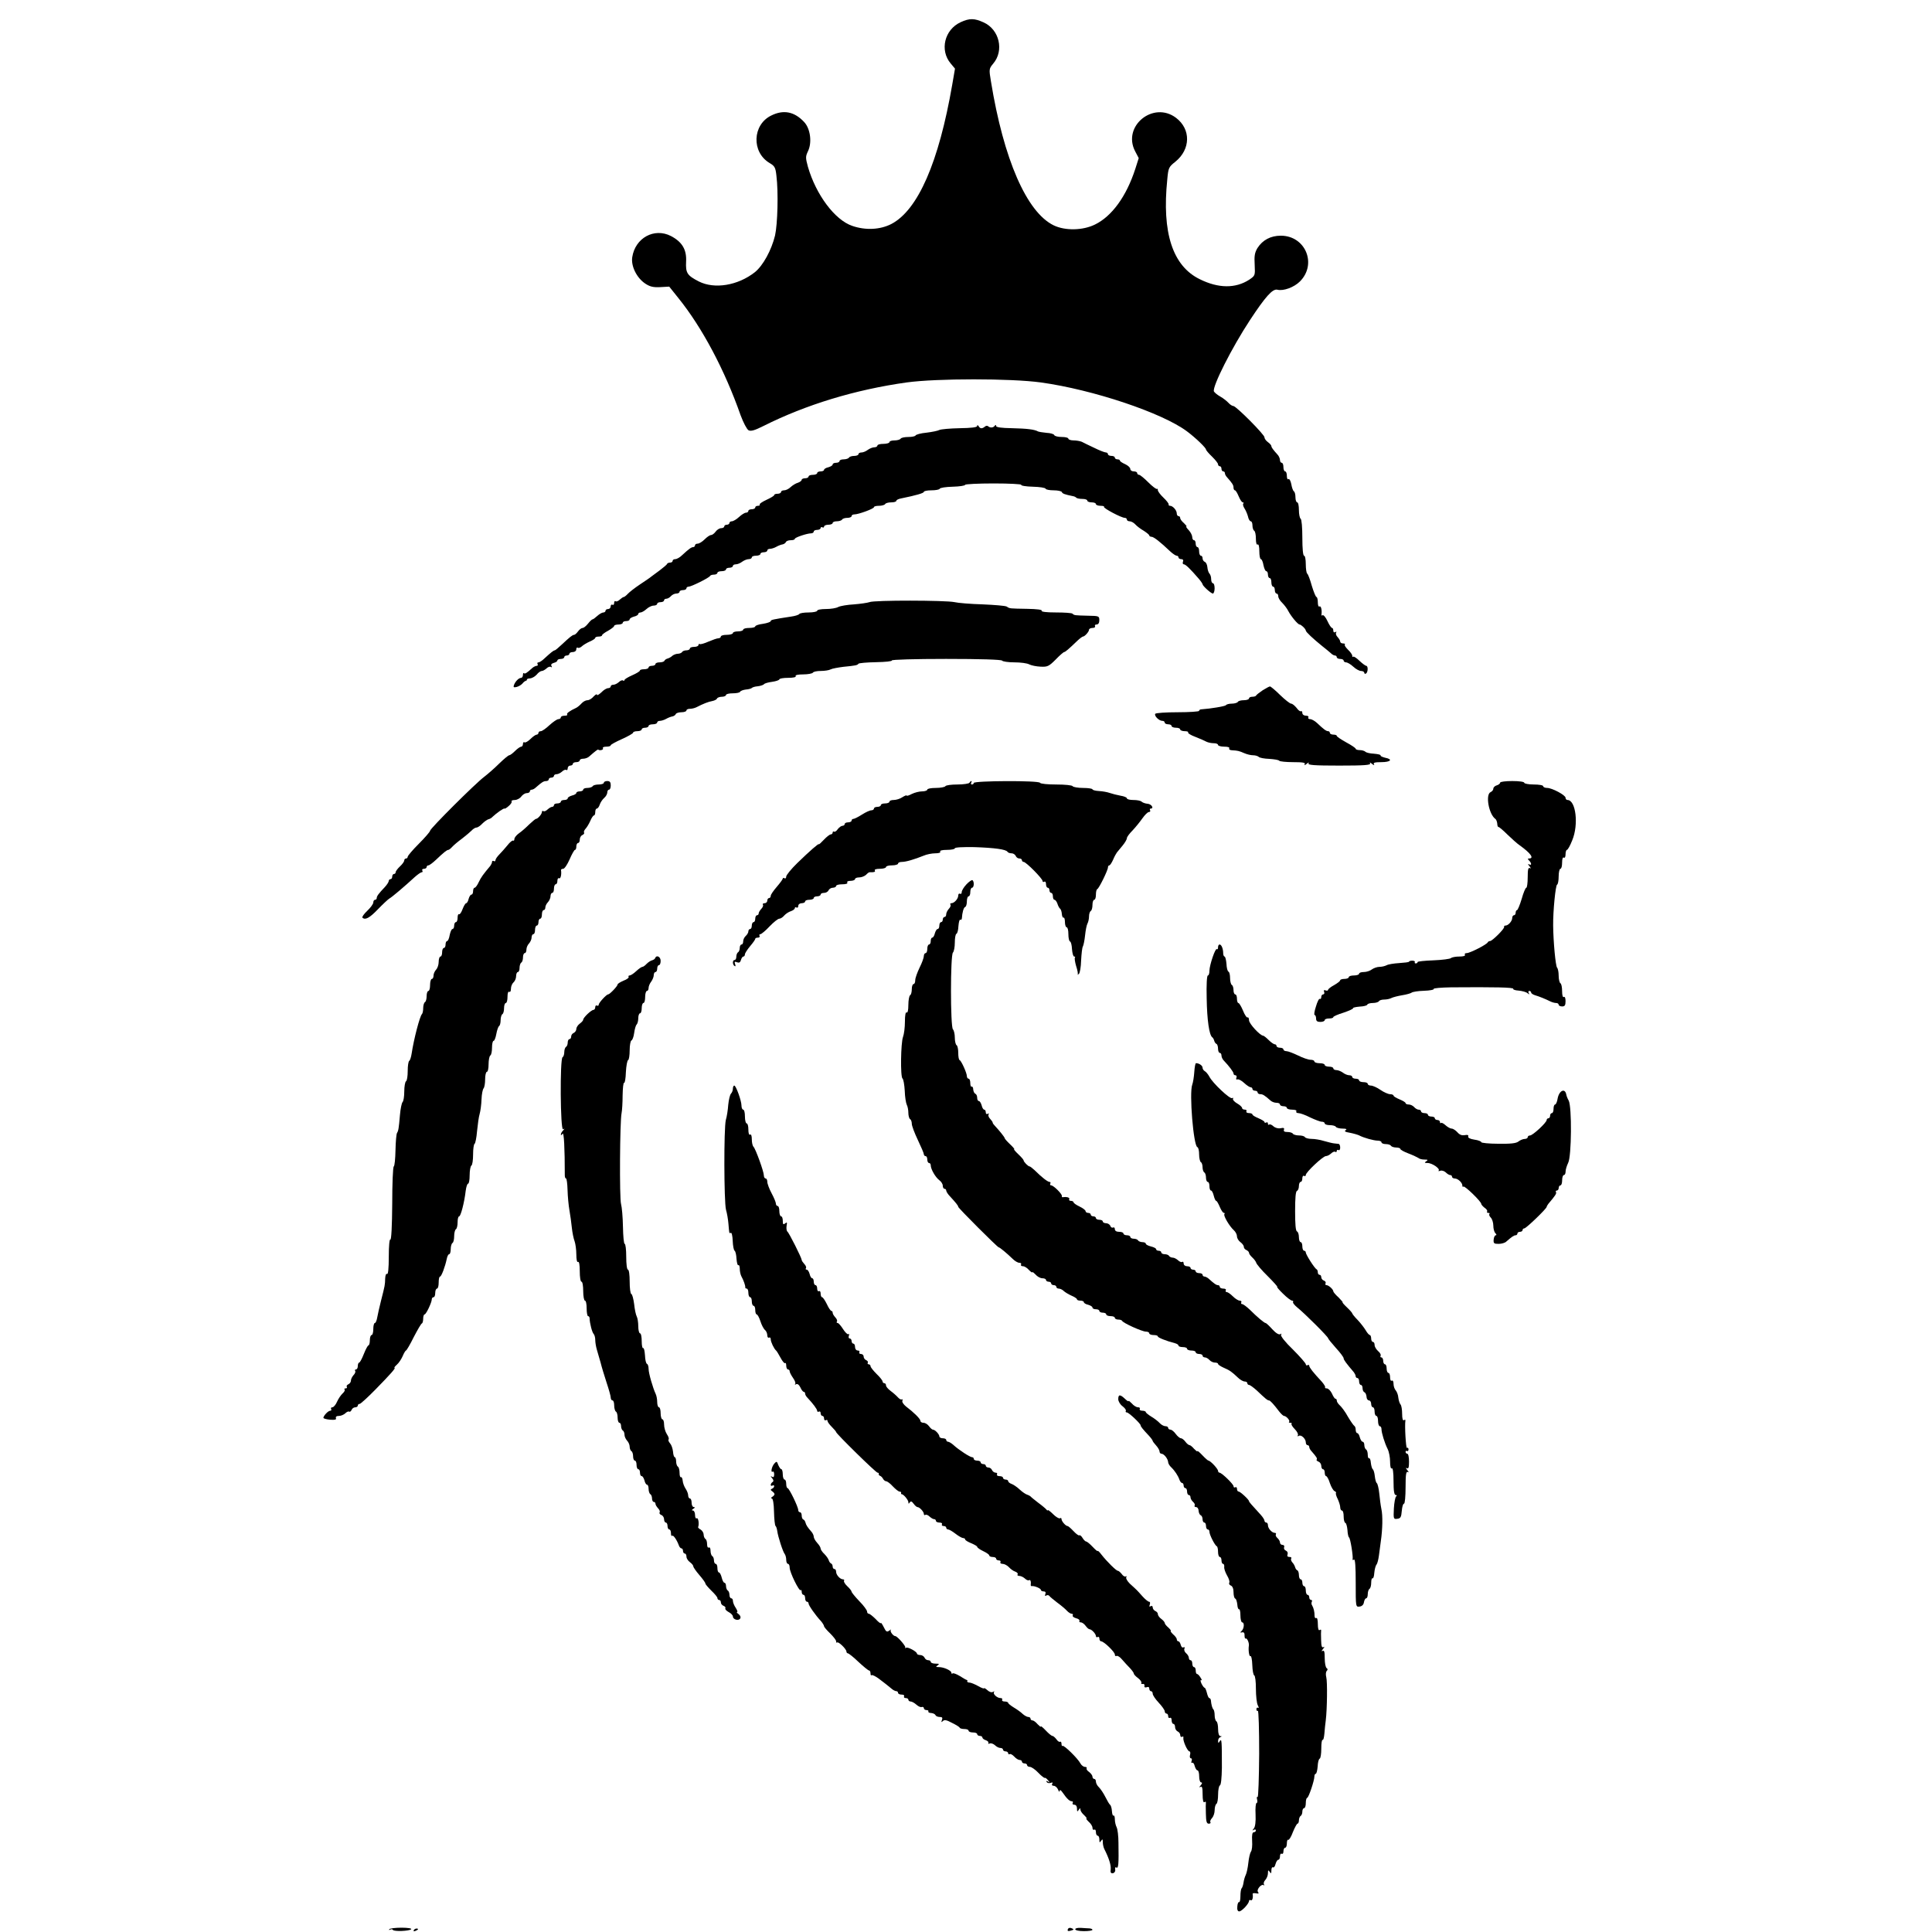 <?xml version="1.0" standalone="no"?>
<!DOCTYPE svg PUBLIC "-//W3C//DTD SVG 20010904//EN"
 "http://www.w3.org/TR/2001/REC-SVG-20010904/DTD/svg10.dtd">
<svg version="1.0" xmlns="http://www.w3.org/2000/svg"
 width="1123pt" height="1123pt" viewBox="0 0 1123 1123"
 preserveAspectRatio="xMidYMid meet">
<g transform="translate(0,1123) scale(0.1,-0.1)"
fill="#000000" stroke="none">
<path d="M5584 11101 c-94 -43 -123 -163 -58 -240 l25 -30 -16 -93 c-78 -451
-199 -729 -354 -810 -64 -33 -149 -38 -227 -11 -101 34 -211 181 -258 344 -14
52 -14 59 0 89 25 50 15 132 -22 171 -56 60 -119 73 -190 38 -111 -53 -117
-214 -10 -277 29 -17 34 -26 39 -73 12 -97 7 -281 -8 -348 -21 -86 -70 -175
-117 -213 -99 -78 -235 -100 -326 -54 -68 35 -77 49 -74 115 4 70 -23 115 -88
149 -97 50 -208 -11 -225 -123 -8 -52 26 -120 75 -153 27 -18 46 -23 87 -21
l53 3 52 -65 c139 -172 270 -418 363 -683 16 -43 36 -81 46 -87 14 -7 35 -1
87 25 247 124 533 211 832 253 175 24 605 24 780 0 304 -42 706 -177 849 -284
51 -38 111 -96 111 -106 0 -4 16 -23 35 -41 19 -19 35 -38 35 -45 0 -6 5 -11
10 -11 6 0 10 -7 10 -15 0 -8 5 -15 10 -15 6 0 10 -5 10 -11 0 -6 6 -17 13
-24 31 -35 37 -45 37 -60 0 -8 4 -15 8 -15 5 0 14 -16 22 -35 8 -19 18 -35 24
-35 5 0 6 -3 3 -7 -4 -3 -1 -16 6 -27 8 -12 17 -33 21 -48 3 -16 11 -28 16
-28 6 0 10 -11 10 -24 0 -14 5 -28 10 -31 6 -3 10 -24 10 -46 0 -24 4 -38 10
-34 6 4 10 -12 10 -39 0 -25 4 -46 9 -46 5 0 12 -16 15 -35 4 -19 11 -35 16
-35 6 0 10 -9 10 -20 0 -11 5 -20 10 -20 6 0 10 -11 10 -25 0 -14 5 -25 10
-25 6 0 10 -9 10 -20 0 -11 5 -20 10 -20 6 0 10 -7 10 -16 0 -9 10 -26 23 -38
12 -12 28 -33 35 -47 16 -31 56 -79 66 -79 9 0 36 -26 36 -35 0 -8 43 -48 95
-90 21 -16 44 -36 51 -42 7 -7 17 -13 23 -13 6 0 11 -4 11 -10 0 -5 9 -10 20
-10 11 0 20 -4 20 -10 0 -5 7 -10 14 -10 8 0 27 -11 42 -25 15 -14 35 -25 45
-25 11 0 19 -5 19 -11 0 -5 5 -7 10 -4 12 8 13 45 1 45 -4 0 -22 13 -39 29
-16 16 -33 27 -36 24 -3 -4 -6 -1 -6 6 0 6 -11 22 -25 35 -13 13 -22 26 -18
29 3 4 -1 7 -10 7 -10 0 -17 5 -17 11 0 6 -7 17 -15 26 -8 8 -12 19 -9 25 4 7
2 8 -4 4 -7 -4 -12 -1 -12 8 0 9 -3 16 -7 16 -5 0 -17 18 -27 40 -10 22 -23
37 -28 34 -5 -3 -8 -2 -7 3 4 24 -2 53 -11 48 -6 -4 -10 7 -10 24 0 17 -4 31
-8 31 -4 0 -16 29 -27 65 -10 37 -22 68 -27 71 -4 3 -8 27 -8 55 0 27 -4 49
-10 49 -6 0 -10 41 -10 104 0 59 -4 108 -10 111 -5 3 -10 26 -10 51 0 24 -4
44 -10 44 -5 0 -10 13 -10 29 0 17 -4 32 -9 35 -5 3 -12 22 -15 41 -4 20 -11
33 -17 30 -5 -4 -9 5 -9 19 0 14 -4 26 -10 26 -5 0 -10 11 -10 25 0 14 -4 25
-10 25 -5 0 -10 7 -10 16 0 8 -6 22 -12 29 -29 32 -38 45 -38 52 0 5 -9 15
-20 23 -11 8 -20 20 -20 28 0 16 -165 182 -181 182 -6 0 -19 8 -28 18 -9 10
-30 27 -48 37 -18 10 -34 24 -37 30 -10 28 104 254 210 415 89 135 131 183
159 176 35 -9 97 14 131 48 101 101 32 266 -111 266 -59 0 -106 -25 -136 -72
-16 -27 -19 -46 -16 -97 3 -63 3 -63 -32 -87 -79 -51 -178 -51 -287 3 -158 77
-221 270 -189 580 6 68 9 73 47 103 89 72 91 189 4 255 -132 100 -314 -48
-238 -194 l21 -40 -20 -63 c-52 -160 -136 -275 -234 -323 -71 -35 -173 -37
-240 -5 -157 76 -291 383 -365 837 -12 71 -11 74 13 103 65 76 36 199 -56 240
-53 24 -81 25 -133 1z"/>
<path d="M5680 8754 c0 -8 -34 -12 -102 -13 -56 -1 -108 -6 -117 -10 -9 -5
-43 -12 -76 -16 -33 -3 -61 -11 -63 -16 -2 -5 -21 -9 -42 -9 -21 0 -42 -4 -45
-10 -3 -5 -19 -10 -36 -10 -16 0 -29 -4 -29 -10 0 -5 -16 -10 -35 -10 -19 0
-35 -4 -35 -10 0 -5 -8 -10 -18 -10 -10 0 -27 -7 -38 -15 -10 -8 -27 -15 -36
-15 -10 0 -18 -4 -18 -10 0 -5 -11 -10 -24 -10 -14 0 -28 -4 -31 -10 -3 -5
-17 -10 -31 -10 -13 0 -24 -4 -24 -10 0 -5 -9 -10 -20 -10 -11 0 -20 -4 -20
-10 0 -5 -11 -12 -25 -16 -14 -3 -25 -10 -25 -15 0 -5 -9 -9 -20 -9 -11 0 -20
-4 -20 -10 0 -5 -11 -10 -25 -10 -14 0 -25 -4 -25 -10 0 -5 -9 -10 -20 -10
-11 0 -20 -4 -20 -9 0 -5 -10 -13 -22 -17 -12 -3 -31 -15 -42 -25 -11 -11 -28
-19 -38 -19 -10 0 -18 -4 -18 -10 0 -5 -9 -10 -20 -10 -11 0 -20 -3 -20 -8 0
-4 -20 -16 -44 -27 -24 -11 -42 -23 -40 -27 3 -5 -2 -8 -10 -8 -9 0 -16 -4
-16 -10 0 -5 -9 -10 -20 -10 -11 0 -20 -4 -20 -10 0 -5 -6 -10 -14 -10 -7 0
-25 -11 -40 -25 -15 -14 -34 -25 -42 -25 -7 0 -14 -4 -14 -10 0 -5 -7 -10 -15
-10 -8 0 -15 -4 -15 -10 0 -5 -8 -10 -18 -10 -10 0 -24 -9 -32 -20 -8 -11 -20
-20 -27 -20 -7 0 -23 -11 -37 -25 -14 -14 -32 -25 -41 -25 -8 0 -15 -4 -15
-10 0 -5 -5 -10 -10 -10 -11 0 -25 -10 -65 -47 -13 -13 -31 -23 -40 -23 -8 0
-15 -4 -15 -10 0 -5 -6 -10 -14 -10 -8 0 -16 -3 -18 -7 -1 -5 -21 -21 -43 -38
-22 -16 -44 -33 -50 -37 -5 -5 -35 -25 -65 -45 -30 -20 -62 -45 -71 -55 -9
-10 -20 -18 -23 -18 -4 0 -14 -7 -23 -15 -8 -8 -19 -13 -24 -10 -5 4 -9 -1 -9
-10 0 -9 -4 -13 -10 -10 -5 3 -10 -1 -10 -9 0 -9 -7 -16 -15 -16 -8 0 -15 -4
-15 -10 0 -5 -6 -10 -13 -10 -7 0 -23 -9 -35 -20 -12 -11 -24 -20 -28 -20 -3
0 -15 -11 -26 -25 -11 -14 -25 -25 -32 -25 -6 0 -18 -9 -26 -20 -8 -11 -18
-20 -23 -20 -9 0 -25 -13 -72 -57 -19 -18 -37 -33 -40 -33 -7 0 -24 -14 -60
-47 -13 -13 -29 -23 -35 -23 -6 0 -8 -4 -5 -10 3 -5 1 -10 -5 -10 -6 0 -18 -6
-25 -12 -34 -31 -43 -36 -49 -31 -3 4 -6 -1 -6 -10 0 -9 -5 -17 -11 -17 -13 0
-33 -20 -41 -41 -5 -13 -2 -16 15 -12 12 3 27 12 34 20 6 8 15 15 20 16 4 1 7
4 6 7 -1 3 7 7 19 7 11 1 28 11 38 22 9 12 23 21 29 21 7 0 19 7 28 15 8 8 19
12 25 9 7 -5 8 -2 4 5 -5 8 0 14 13 18 12 3 21 9 21 14 0 5 9 9 20 9 11 0 20
5 20 10 0 6 7 10 15 10 8 0 15 5 15 10 0 6 9 10 20 10 11 0 20 7 20 16 0 8 4
13 9 9 5 -3 15 1 23 8 7 7 28 20 46 28 17 7 32 17 32 21 0 5 9 8 20 8 11 0 20
3 20 8 0 4 16 16 35 26 19 11 35 23 35 28 0 4 11 8 25 8 14 0 25 5 25 10 0 6
9 10 20 10 11 0 20 4 20 10 0 5 11 12 25 16 14 3 25 10 25 15 0 5 6 9 13 9 7
0 23 9 35 20 12 11 30 20 42 20 11 0 20 5 20 10 0 6 9 10 20 10 11 0 20 5 20
10 0 6 6 10 14 10 7 0 19 7 26 15 7 8 21 15 31 15 11 0 19 5 19 10 0 6 9 10
20 10 11 0 20 5 20 10 0 6 6 10 13 10 15 0 121 52 125 63 2 4 12 7 23 7 10 0
19 5 19 10 0 6 11 10 25 10 14 0 25 5 25 10 0 6 9 10 20 10 11 0 20 5 20 10 0
6 8 10 18 10 9 0 26 7 36 15 11 8 28 15 38 15 10 0 18 5 18 10 0 6 11 10 25
10 14 0 25 5 25 10 0 6 9 10 20 10 11 0 20 5 20 10 0 6 7 10 16 10 8 0 25 5
37 12 12 7 29 13 37 14 8 2 16 8 18 13 2 6 15 11 28 11 13 0 24 3 24 8 0 8 71
32 95 32 8 0 15 5 15 10 0 6 9 10 20 10 11 0 20 5 20 11 0 5 5 7 10 4 6 -3 10
-1 10 4 0 6 11 11 25 11 14 0 25 5 25 10 0 6 11 10 24 10 14 0 28 5 31 10 3 6
17 10 31 10 13 0 24 5 24 10 0 6 7 10 16 10 24 0 114 33 114 42 0 5 13 8 29 8
17 0 33 5 36 10 3 6 19 10 36 10 16 0 29 4 29 9 0 5 12 11 28 14 89 18 132 31
132 38 0 5 20 9 44 9 24 0 46 4 48 9 2 6 36 11 76 12 39 1 72 6 72 11 0 4 75
8 166 8 91 0 163 -4 160 -8 -3 -5 27 -10 67 -11 40 -1 74 -6 75 -12 2 -5 23
-9 47 -9 24 0 45 -5 47 -10 3 -9 16 -14 65 -24 7 -1 16 -5 19 -9 4 -4 20 -7
36 -7 15 0 28 -4 28 -10 0 -5 11 -10 25 -10 14 0 25 -4 25 -10 0 -5 12 -10 27
-10 14 0 24 -3 20 -6 -6 -7 101 -64 121 -64 6 0 12 -4 12 -10 0 -5 7 -10 16
-10 9 0 24 -8 33 -18 9 -10 31 -27 49 -37 17 -11 32 -23 32 -27 0 -4 6 -8 13
-8 13 0 50 -29 109 -85 15 -14 32 -25 37 -25 6 0 11 -4 11 -10 0 -5 7 -10 16
-10 10 0 14 -6 10 -15 -3 -8 -1 -15 5 -15 10 0 36 -25 87 -84 12 -14 22 -29
22 -32 0 -9 49 -54 60 -54 5 0 10 14 10 30 0 17 -4 30 -10 30 -5 0 -10 10 -10
23 0 13 -4 27 -10 33 -5 5 -11 22 -12 37 -1 14 -8 29 -15 31 -7 3 -13 12 -13
21 0 8 -4 15 -10 15 -5 0 -10 11 -10 25 0 14 -4 25 -10 25 -5 0 -10 9 -10 20
0 11 -4 20 -10 20 -5 0 -10 8 -10 18 0 10 -9 28 -20 40 -12 12 -18 22 -14 22
4 0 -3 8 -14 19 -12 10 -22 23 -22 30 0 6 -4 11 -10 11 -5 0 -10 7 -10 16 0
18 -23 44 -39 44 -6 0 -10 4 -8 8 1 5 -13 23 -30 39 -18 17 -33 37 -33 44 0 7
-2 10 -5 7 -3 -3 -26 14 -50 38 -24 24 -48 44 -54 44 -6 0 -11 5 -11 10 0 6
-9 10 -20 10 -11 0 -20 6 -20 14 0 8 -13 20 -30 28 -16 7 -30 16 -30 20 0 5
-7 8 -15 8 -8 0 -15 5 -15 10 0 6 -9 10 -20 10 -11 0 -20 5 -20 10 0 6 -6 10
-12 10 -7 0 -38 12 -68 27 -30 14 -63 30 -72 35 -10 4 -31 8 -48 8 -16 0 -30
5 -30 10 0 6 -18 10 -39 10 -22 0 -41 5 -43 11 -2 6 -22 12 -45 13 -22 2 -45
6 -49 8 -21 12 -66 17 -152 19 -61 1 -92 5 -92 13 0 7 -3 8 -8 1 -8 -12 -27
-13 -38 -3 -4 4 -12 4 -18 -1 -17 -14 -28 -14 -37 1 -5 8 -9 9 -9 2z"/>
<path d="M5054 7730 c-12 -4 -52 -10 -90 -13 -38 -2 -79 -9 -91 -15 -12 -7
-44 -12 -72 -12 -28 0 -51 -4 -51 -10 0 -5 -22 -10 -49 -10 -28 0 -52 -4 -55
-9 -3 -5 -25 -12 -48 -15 -105 -16 -118 -19 -118 -26 0 -5 -20 -12 -45 -16
-25 -3 -45 -10 -45 -15 0 -5 -16 -9 -35 -9 -19 0 -35 -4 -35 -10 0 -5 -13 -10
-30 -10 -16 0 -30 -4 -30 -10 0 -5 -16 -10 -35 -10 -19 0 -35 -4 -35 -10 0 -5
-6 -10 -14 -10 -8 0 -33 -9 -57 -19 -24 -11 -47 -17 -51 -15 -4 3 -8 0 -8 -5
0 -6 -11 -11 -25 -11 -14 0 -25 -4 -25 -10 0 -5 -9 -10 -19 -10 -11 0 -23 -4
-26 -10 -3 -5 -15 -10 -25 -10 -10 0 -25 -6 -32 -12 -7 -7 -20 -14 -28 -16 -8
-2 -16 -8 -18 -13 -2 -5 -15 -9 -28 -9 -13 0 -24 -4 -24 -10 0 -5 -9 -10 -20
-10 -11 0 -20 -4 -20 -10 0 -5 -11 -10 -25 -10 -14 0 -25 -3 -25 -7 0 -5 -20
-17 -45 -28 -25 -11 -45 -23 -45 -28 0 -4 -4 -6 -9 -2 -5 3 -16 -2 -24 -10 -9
-8 -23 -15 -31 -15 -9 0 -16 -4 -16 -10 0 -5 -7 -10 -15 -10 -9 0 -27 -11 -40
-25 -14 -13 -25 -19 -25 -13 0 6 -8 1 -19 -10 -10 -12 -26 -22 -36 -22 -10 0
-25 -8 -34 -18 -9 -10 -23 -22 -31 -26 -39 -18 -59 -33 -53 -39 3 -4 -3 -7
-15 -7 -12 0 -22 -4 -22 -10 0 -5 -6 -10 -14 -10 -8 0 -31 -16 -52 -35 -20
-19 -43 -35 -50 -35 -8 0 -14 -4 -14 -10 0 -5 -5 -10 -10 -10 -6 0 -22 -11
-36 -25 -14 -14 -30 -23 -35 -20 -5 4 -9 -1 -9 -9 0 -9 -5 -16 -10 -16 -6 0
-22 -11 -36 -25 -14 -14 -29 -25 -34 -25 -5 0 -30 -21 -57 -47 -27 -27 -66
-61 -88 -78 -50 -37 -315 -301 -315 -314 0 -5 -29 -39 -65 -75 -36 -36 -65
-70 -65 -76 0 -5 -4 -10 -10 -10 -5 0 -10 -5 -10 -11 0 -7 -11 -22 -25 -35
-14 -13 -25 -28 -25 -34 0 -5 -4 -10 -10 -10 -5 0 -10 -7 -10 -15 0 -8 -4 -15
-10 -15 -5 0 -10 -5 -10 -10 0 -6 -10 -22 -22 -35 -38 -40 -48 -54 -48 -65 0
-5 -4 -10 -10 -10 -5 0 -10 -7 -10 -16 0 -8 -16 -30 -35 -48 -19 -18 -32 -36
-28 -40 16 -15 41 -2 89 48 29 30 59 58 67 63 15 8 87 69 149 126 17 15 34 27
40 27 5 0 6 5 3 10 -3 6 1 10 9 10 9 0 16 5 16 10 0 6 5 10 10 10 6 0 26 15
45 33 45 43 63 57 71 57 4 0 14 8 23 18 9 10 34 31 56 47 22 17 47 38 56 47 9
10 22 18 29 18 7 0 22 10 34 23 12 12 28 23 35 25 7 1 19 8 25 15 22 21 66 52
69 47 1 -2 12 4 24 15 12 10 20 22 17 27 -3 4 5 8 18 8 13 0 30 9 38 20 8 11
22 20 32 20 10 0 18 5 18 10 0 6 5 10 11 10 6 0 17 6 24 13 35 31 45 37 60 37
8 0 15 5 15 10 0 6 7 10 15 10 8 0 15 5 15 10 0 6 7 10 16 10 8 0 22 7 31 15
8 8 19 13 24 10 5 -4 9 1 9 9 0 9 7 16 15 16 8 0 15 5 15 10 0 6 9 10 20 10
11 0 20 5 20 10 0 6 9 10 21 10 11 0 27 6 34 13 34 30 50 42 52 40 9 -8 33 -1
28 7 -4 6 5 10 19 10 14 0 26 3 26 8 0 4 29 20 65 36 36 16 65 33 65 37 0 5
11 9 25 9 14 0 25 5 25 10 0 6 9 10 20 10 11 0 20 5 20 10 0 6 11 10 25 10 14
0 25 5 25 10 0 6 7 10 16 10 8 0 25 5 37 12 12 7 29 13 37 14 8 2 16 8 18 13
2 6 17 11 33 11 16 0 29 5 29 10 0 6 9 10 20 10 11 0 28 4 38 9 41 21 69 32
92 36 14 3 26 9 28 15 2 5 15 10 28 10 13 0 24 5 24 10 0 6 18 10 39 10 22 0
41 4 43 9 2 5 17 11 33 13 17 1 32 6 35 9 3 4 19 9 35 10 17 2 33 8 36 12 3 5
25 11 48 14 22 3 41 10 41 14 0 5 23 9 51 9 31 0 48 4 44 10 -4 6 13 10 44 10
27 0 53 5 56 10 3 6 24 10 46 10 22 0 48 4 57 9 9 5 43 11 74 15 71 7 82 9 88
18 3 4 49 8 103 9 53 1 94 5 91 10 -3 5 135 9 315 9 202 0 322 -4 326 -10 3
-5 35 -10 71 -10 36 0 75 -5 87 -12 12 -6 41 -12 65 -13 40 -2 48 1 88 41 23
24 46 44 50 44 6 0 26 17 79 68 13 12 27 22 30 22 10 0 35 28 35 39 0 6 9 11
21 11 11 0 17 5 14 10 -3 6 1 10 9 10 10 0 16 9 16 25 0 24 -3 25 -65 26 -79
2 -81 2 -91 12 -4 4 -47 7 -96 7 -57 0 -87 4 -83 10 4 6 -27 10 -84 11 -104 2
-101 1 -119 13 -8 5 -71 10 -140 13 -70 2 -144 8 -164 13 -51 11 -468 12 -494
0z"/>
<path d="M7340 7218 c-19 -13 -36 -26 -38 -30 -2 -5 -12 -8 -23 -8 -10 0 -19
-4 -19 -10 0 -5 -13 -10 -29 -10 -17 0 -33 -4 -36 -10 -3 -5 -19 -10 -35 -10
-16 0 -31 -4 -34 -9 -4 -6 -85 -20 -143 -24 -7 0 -13 -4 -13 -9 0 -4 -56 -8
-124 -8 -69 0 -127 -4 -131 -9 -7 -12 22 -41 41 -41 8 0 14 -4 14 -10 0 -5 9
-10 20 -10 11 0 20 -4 20 -10 0 -5 11 -10 25 -10 14 0 25 -4 25 -10 0 -5 12
-10 26 -10 14 0 23 -3 20 -8 -2 -4 17 -16 42 -25 26 -10 55 -23 64 -28 10 -5
29 -9 43 -9 14 0 25 -4 25 -10 0 -5 16 -10 36 -10 21 0 33 -4 29 -10 -3 -5 4
-11 17 -11 32 -2 39 -3 71 -17 16 -7 38 -12 51 -12 12 0 26 -4 32 -9 5 -6 33
-11 62 -12 29 -2 55 -6 58 -11 3 -4 39 -8 80 -8 58 0 73 -3 68 -12 -5 -8 0 -7
11 2 11 9 16 10 11 3 -6 -10 33 -13 179 -13 146 0 185 3 179 13 -5 7 0 6 11
-3 11 -9 16 -10 11 -2 -5 9 6 12 43 12 56 0 69 17 21 26 -16 4 -28 10 -25 13
2 4 -15 8 -38 10 -23 1 -46 6 -51 12 -6 5 -20 9 -33 9 -13 0 -23 4 -23 8 0 4
-25 21 -55 37 -30 17 -55 33 -55 38 0 4 -9 7 -20 7 -11 0 -20 5 -20 10 0 6 -5
10 -10 10 -11 0 -25 10 -65 48 -13 12 -31 22 -40 22 -9 0 -13 5 -10 10 3 6 -3
10 -14 10 -12 0 -21 7 -21 16 0 8 -4 13 -8 10 -5 -3 -16 6 -26 20 -11 13 -24
24 -31 24 -7 0 -36 23 -64 50 -28 28 -55 50 -59 50 -4 0 -23 -10 -42 -22z"/>
<path d="M3510 6680 c0 -5 -13 -10 -29 -10 -17 0 -33 -4 -36 -10 -3 -5 -17
-10 -31 -10 -13 0 -24 -4 -24 -10 0 -5 -9 -10 -20 -10 -11 0 -20 -4 -20 -9 0
-5 -11 -12 -25 -15 -14 -4 -25 -11 -25 -16 0 -6 -9 -10 -20 -10 -11 0 -20 -4
-20 -10 0 -5 -9 -10 -20 -10 -11 0 -20 -4 -20 -10 0 -5 -5 -10 -11 -10 -6 0
-17 -7 -26 -15 -8 -8 -19 -13 -24 -10 -5 4 -9 1 -9 -5 0 -12 -24 -40 -35 -40
-3 0 -21 -15 -39 -32 -18 -18 -45 -42 -60 -52 -14 -10 -26 -25 -26 -33 0 -8
-4 -12 -8 -9 -4 2 -19 -10 -32 -27 -14 -17 -35 -41 -47 -53 -13 -13 -23 -28
-23 -34 0 -6 -4 -8 -10 -5 -5 3 -10 1 -10 -5 0 -6 -5 -16 -10 -23 -41 -49 -53
-65 -67 -94 -8 -18 -19 -33 -24 -33 -5 0 -9 -9 -9 -20 0 -11 -4 -20 -10 -20
-5 0 -12 -11 -16 -25 -3 -14 -10 -25 -14 -25 -5 0 -14 -16 -21 -34 -7 -19 -16
-33 -21 -30 -4 3 -8 -6 -8 -20 0 -14 -4 -26 -10 -26 -5 0 -10 -9 -10 -20 0
-11 -4 -20 -10 -20 -5 0 -12 -16 -16 -35 -3 -19 -10 -35 -15 -35 -5 0 -9 -9
-9 -20 0 -11 -4 -20 -10 -20 -5 0 -10 -11 -10 -25 0 -14 -4 -25 -10 -25 -5 0
-10 -14 -10 -31 0 -17 -7 -37 -15 -45 -8 -9 -15 -24 -15 -35 0 -10 -4 -19 -10
-19 -5 0 -10 -16 -10 -35 0 -19 -4 -35 -10 -35 -5 0 -10 -13 -10 -29 0 -17 -4
-33 -10 -36 -5 -3 -10 -19 -10 -34 0 -15 -3 -31 -7 -35 -13 -12 -48 -149 -60
-229 -3 -20 -9 -40 -14 -43 -5 -3 -9 -29 -9 -59 0 -30 -4 -57 -10 -60 -5 -3
-10 -30 -10 -59 0 -28 -4 -56 -10 -62 -5 -5 -12 -39 -15 -74 -7 -81 -9 -92
-17 -105 -4 -6 -8 -51 -9 -100 -1 -50 -5 -92 -10 -95 -5 -3 -9 -101 -9 -218
-1 -128 -5 -210 -11 -207 -5 4 -9 -37 -9 -100 0 -68 -4 -104 -10 -100 -6 4
-10 -8 -11 -27 -1 -37 -1 -38 -24 -128 -9 -36 -19 -80 -22 -97 -3 -18 -9 -33
-14 -33 -5 0 -9 -16 -9 -35 0 -19 -4 -35 -10 -35 -5 0 -10 -13 -10 -30 0 -16
-4 -30 -8 -30 -4 0 -16 -22 -27 -50 -11 -28 -23 -50 -27 -50 -4 0 -8 -9 -8
-20 0 -11 -5 -20 -11 -20 -5 0 -8 -4 -4 -9 3 -5 -2 -16 -10 -24 -8 -9 -15 -23
-15 -32 0 -8 -7 -18 -15 -21 -8 -4 -12 -10 -9 -15 3 -5 0 -9 -7 -9 -7 0 -9 -3
-6 -6 4 -4 -1 -14 -11 -23 -10 -9 -25 -31 -33 -49 -7 -17 -20 -32 -27 -32 -7
0 -10 -4 -7 -10 3 -5 1 -10 -6 -10 -11 0 -38 -28 -39 -41 0 -4 17 -9 39 -11
28 -2 37 0 34 9 -3 8 3 13 17 13 12 0 28 7 37 15 8 8 18 13 23 10 4 -3 10 2
14 10 3 8 12 15 21 15 8 0 15 5 15 10 0 6 5 10 11 10 5 0 47 38 92 84 90 92
120 126 110 126 -3 0 3 8 14 18 11 9 26 32 34 50 7 17 16 32 19 32 3 0 24 35
45 78 22 42 43 79 48 80 4 2 7 15 7 28 0 13 4 24 8 24 9 0 42 70 42 88 0 7 5
12 10 12 6 0 10 11 10 25 0 14 5 25 10 25 6 0 10 16 10 35 0 19 3 35 8 35 8 0
30 59 39 103 3 15 9 27 14 27 5 0 9 13 9 29 0 17 5 33 10 36 6 3 10 21 10 40
0 19 5 37 10 40 6 3 10 22 10 41 0 19 4 34 9 34 9 0 30 79 38 148 3 23 9 42
14 42 5 0 9 22 9 49 0 28 5 53 10 56 6 3 10 33 10 65 0 32 4 60 9 62 4 2 11
35 14 73 4 39 10 84 15 100 5 17 10 55 11 85 1 30 7 59 12 64 5 6 9 29 9 53 0
24 5 43 10 43 6 0 10 20 10 44 0 25 5 48 10 51 6 3 10 24 10 46 0 21 4 39 9
39 5 0 12 18 16 40 4 22 11 42 16 46 5 3 9 18 9 34 0 16 5 32 10 35 6 3 10 19
10 36 0 16 5 29 10 29 6 0 10 16 10 36 0 21 4 33 10 29 6 -3 10 4 10 18 0 14
7 30 15 37 8 7 15 23 15 36 0 13 5 24 10 24 6 0 10 11 10 24 0 14 5 28 10 31
6 3 10 17 10 31 0 13 5 24 10 24 6 0 10 9 10 21 0 11 7 27 15 35 8 9 15 24 15
35 0 10 5 19 10 19 6 0 10 11 10 25 0 14 5 25 10 25 6 0 10 9 10 20 0 11 5 20
10 20 6 0 10 11 10 25 0 14 5 25 10 25 6 0 10 7 10 16 0 8 7 22 15 30 8 9 15
24 15 35 0 10 5 19 10 19 6 0 10 11 10 25 0 14 5 25 10 25 6 0 10 9 10 21 0
11 5 17 10 14 9 -5 15 23 11 48 0 4 5 7 13 7 7 0 24 25 37 55 13 30 27 55 31
55 5 0 8 9 8 20 0 11 5 20 10 20 6 0 10 9 10 20 0 11 7 23 15 26 8 4 13 10 10
14 -3 5 1 14 8 22 7 7 20 28 28 46 7 17 17 32 21 32 5 0 8 9 8 20 0 11 4 20 9
20 5 0 13 10 17 23 4 12 15 29 25 38 11 9 19 24 19 33 0 9 5 16 10 16 6 0 10
11 10 25 0 18 -5 25 -20 25 -11 0 -20 -4 -20 -10z"/>
<path d="M5635 6680 c-3 -5 -35 -10 -70 -10 -35 0 -67 -4 -70 -10 -3 -5 -28
-10 -56 -10 -27 0 -49 -4 -49 -10 0 -5 -14 -10 -30 -10 -17 0 -44 -7 -60 -15
-17 -9 -30 -13 -30 -9 0 3 -11 -1 -25 -10 -13 -9 -36 -16 -50 -16 -14 0 -25
-4 -25 -10 0 -5 -11 -10 -25 -10 -14 0 -25 -4 -25 -10 0 -5 -9 -10 -20 -10
-11 0 -20 -4 -20 -10 0 -5 -7 -10 -15 -10 -9 0 -33 -11 -55 -25 -22 -14 -44
-25 -50 -25 -5 0 -10 -4 -10 -10 0 -5 -9 -10 -20 -10 -11 0 -20 -4 -20 -10 0
-5 -6 -10 -13 -10 -7 0 -19 -9 -27 -19 -7 -11 -17 -18 -22 -15 -4 3 -8 0 -8
-5 0 -6 -5 -11 -11 -11 -6 0 -24 -14 -40 -31 -16 -17 -29 -29 -29 -26 0 7 -52
-38 -126 -110 -35 -34 -64 -70 -64 -78 0 -9 -4 -13 -10 -10 -5 3 -10 3 -10 -2
0 -4 -16 -26 -35 -48 -19 -22 -35 -45 -35 -52 0 -7 -4 -13 -10 -13 -5 0 -10
-7 -10 -15 0 -8 -7 -15 -16 -15 -8 0 -13 -4 -9 -9 3 -5 -2 -16 -10 -24 -8 -9
-15 -20 -15 -26 0 -6 -4 -11 -10 -11 -5 0 -10 -9 -10 -20 0 -11 -4 -20 -10
-20 -5 0 -10 -9 -10 -20 0 -11 -4 -20 -10 -20 -5 0 -10 -6 -10 -14 0 -7 -7
-19 -15 -26 -8 -7 -15 -21 -15 -31 0 -11 -4 -19 -10 -19 -5 0 -10 -9 -10 -19
0 -11 -4 -23 -10 -26 -5 -3 -10 -15 -10 -26 0 -10 -4 -19 -10 -19 -13 0 -13
-27 0 -35 6 -4 7 1 3 11 -5 14 -3 16 11 11 13 -5 19 -1 23 13 3 11 9 20 14 20
5 0 9 6 9 13 0 6 14 28 30 47 16 19 30 38 30 43 0 4 7 7 16 7 8 0 12 5 9 10
-3 6 -1 10 5 10 5 0 30 20 53 45 24 25 49 45 57 45 7 0 20 8 29 19 9 10 26 21
39 25 12 4 22 12 22 17 0 6 5 7 10 4 6 -3 10 1 10 9 0 9 9 16 20 16 11 0 20 5
20 10 0 6 11 10 25 10 14 0 25 5 25 10 0 6 9 10 20 10 11 0 20 5 20 10 0 6 9
10 20 10 11 0 23 7 26 15 4 8 15 15 25 15 10 0 19 5 19 10 0 6 16 10 36 10 21
0 33 4 29 10 -4 6 5 10 19 10 14 0 26 5 26 10 0 6 11 10 24 10 14 0 31 7 40
15 8 9 18 16 21 15 26 -1 35 2 30 10 -4 6 8 10 29 10 20 0 36 5 36 10 0 6 16
10 35 10 19 0 35 5 35 10 0 6 10 10 22 10 24 0 74 15 126 36 18 8 49 14 68 14
21 0 33 4 29 10 -4 6 12 10 39 10 25 0 46 4 46 9 0 6 47 8 113 7 119 -4 184
-13 193 -27 3 -5 13 -9 24 -9 10 0 20 -7 24 -15 3 -8 12 -15 21 -15 8 0 15 -4
15 -10 0 -5 5 -10 10 -10 14 0 110 -97 110 -111 0 -6 5 -7 10 -4 6 3 10 -3 10
-14 0 -12 5 -21 10 -21 6 0 10 -7 10 -15 0 -8 5 -15 10 -15 6 0 10 -9 10 -20
0 -11 4 -20 9 -20 5 0 13 -10 17 -22 4 -13 11 -26 15 -29 5 -3 10 -17 11 -31
1 -15 6 -24 10 -22 4 3 8 -9 8 -25 0 -17 5 -31 10 -31 6 0 10 -18 10 -39 0
-22 4 -41 9 -43 6 -1 11 -22 12 -45 2 -24 7 -43 13 -43 5 0 7 -2 4 -6 -3 -3 0
-25 7 -49 8 -24 12 -46 9 -49 -2 -3 1 -2 7 3 6 5 12 40 13 78 2 38 6 75 10 81
4 7 10 36 13 65 3 29 9 60 14 69 5 9 9 28 9 42 0 14 5 28 10 31 6 3 10 19 10
36 0 16 5 29 10 29 6 0 10 13 10 29 0 16 3 31 8 33 10 4 62 110 62 126 0 6 3
12 8 12 4 0 14 15 22 33 7 17 18 37 22 42 5 6 20 24 33 40 14 17 25 36 25 43
0 7 15 27 33 45 17 18 43 50 57 70 14 20 31 37 38 37 7 0 10 5 7 10 -3 6 -2
10 3 10 21 0 6 26 -17 28 -14 1 -30 7 -35 12 -6 6 -27 10 -48 10 -21 0 -38 4
-38 10 0 5 -17 12 -37 15 -21 4 -49 11 -63 16 -14 5 -42 10 -62 11 -21 1 -38
6 -38 10 0 4 -24 8 -54 8 -30 0 -58 5 -61 10 -3 6 -46 10 -95 10 -50 0 -92 4
-95 10 -8 14 -385 12 -385 -1 0 -5 -5 -9 -11 -9 -5 0 -7 5 -4 10 3 6 4 10 1
10 -3 0 -8 -4 -11 -10z"/>
<path d="M8720 6681 c0 -5 -9 -13 -20 -16 -11 -3 -20 -12 -20 -20 0 -7 -7 -15
-15 -19 -32 -12 -12 -129 28 -157 4 -3 9 -15 10 -27 0 -11 4 -20 7 -19 3 1 26
-18 51 -43 26 -25 58 -54 73 -64 63 -45 85 -76 54 -76 -9 0 -9 -3 0 -12 16
-16 15 -31 0 -22 -8 5 -7 0 2 -11 9 -11 10 -16 3 -11 -10 5 -13 -8 -13 -53 0
-34 -4 -61 -8 -61 -5 0 -17 -29 -27 -65 -11 -36 -23 -65 -27 -65 -4 0 -8 -7
-8 -15 0 -8 -4 -15 -10 -15 -5 0 -10 -7 -10 -16 0 -18 -23 -44 -39 -44 -6 0
-10 -3 -8 -8 3 -10 -69 -82 -82 -82 -5 0 -11 -3 -13 -7 -5 -13 -104 -63 -122
-63 -10 0 -14 -4 -11 -10 4 -6 -9 -10 -32 -10 -22 0 -43 -4 -49 -9 -5 -5 -51
-11 -101 -13 -51 -2 -93 -6 -93 -10 0 -5 -5 -8 -11 -8 -5 0 -8 4 -5 8 2 4 -4
8 -15 8 -10 0 -19 -3 -19 -6 0 -3 -26 -6 -57 -8 -31 -2 -64 -7 -74 -13 -10 -5
-28 -9 -41 -9 -13 0 -33 -7 -44 -15 -10 -8 -31 -15 -46 -15 -16 0 -28 -4 -28
-10 0 -5 -13 -10 -30 -10 -16 0 -30 -4 -30 -10 0 -5 -11 -10 -25 -10 -14 0
-25 -4 -25 -8 0 -5 -16 -17 -35 -28 -19 -10 -35 -23 -35 -27 0 -5 -7 -7 -14
-4 -10 4 -13 1 -9 -9 3 -7 0 -14 -6 -14 -6 0 -11 -7 -11 -16 0 -8 -4 -13 -8
-10 -5 3 -15 -17 -23 -45 -9 -27 -12 -49 -7 -49 4 0 8 -9 8 -20 0 -15 7 -20
25 -20 14 0 25 5 25 10 0 6 11 10 25 10 14 0 25 3 25 8 0 4 27 16 60 26 32 11
57 22 55 26 -2 3 15 7 38 9 23 1 44 6 45 12 2 5 17 9 32 9 16 0 32 5 35 10 3
6 17 10 31 10 14 0 33 4 42 9 10 5 38 12 62 16 25 4 50 11 55 15 6 5 38 10 72
11 34 1 60 6 57 11 -3 4 42 8 100 9 253 2 368 0 362 -9 -2 -4 12 -9 32 -10 20
-2 43 -8 51 -15 12 -9 13 -9 7 1 -4 6 -2 12 3 12 6 0 11 -4 11 -9 0 -5 10 -12
23 -16 24 -7 61 -22 89 -36 10 -5 25 -9 33 -9 8 0 15 -4 15 -10 0 -5 9 -10 20
-10 16 0 20 7 20 31 0 17 -4 28 -10 24 -6 -4 -10 10 -10 34 0 22 -4 43 -10 46
-5 3 -10 23 -10 44 0 20 -4 41 -9 46 -9 10 -22 150 -23 245 -1 85 14 235 23
238 5 2 9 24 9 48 0 24 5 44 10 44 6 0 10 16 10 36 0 21 4 33 10 29 6 -4 10 5
10 19 0 14 4 26 8 26 5 0 19 25 31 56 38 91 21 234 -28 234 -6 0 -11 6 -11 13
0 15 -78 57 -107 57 -13 0 -23 5 -23 10 0 6 -25 10 -55 10 -30 0 -55 5 -55 10
0 6 -30 10 -70 10 -38 0 -70 -4 -70 -9z"/>
<path d="M5617 6089 c-15 -16 -27 -36 -27 -45 0 -8 -4 -12 -10 -9 -5 3 -10 -1
-10 -10 0 -19 -23 -45 -40 -45 -6 0 -9 -4 -5 -9 3 -5 -2 -16 -10 -24 -8 -9
-15 -23 -15 -31 0 -9 -4 -16 -10 -16 -5 0 -10 -7 -10 -15 0 -8 -4 -15 -10 -15
-5 0 -10 -9 -10 -20 0 -11 -4 -20 -10 -20 -5 0 -12 -11 -16 -25 -3 -14 -10
-25 -15 -25 -5 0 -9 -9 -9 -20 0 -11 -4 -20 -10 -20 -5 0 -10 -11 -10 -25 0
-14 -4 -25 -10 -25 -5 0 -10 -8 -10 -17 0 -10 -11 -40 -25 -68 -13 -27 -25
-60 -25 -72 0 -13 -4 -23 -10 -23 -5 0 -10 -13 -10 -29 0 -17 -4 -33 -10 -36
-5 -3 -10 -29 -10 -56 0 -31 -4 -48 -10 -44 -6 4 -10 -16 -10 -54 0 -33 -5
-72 -11 -88 -13 -34 -16 -232 -3 -242 5 -3 11 -35 13 -71 1 -36 7 -72 12 -82
5 -9 9 -30 9 -47 0 -16 5 -33 10 -36 6 -3 10 -16 10 -27 0 -12 16 -54 35 -94
19 -40 35 -77 35 -83 0 -6 5 -11 10 -11 6 0 10 -9 10 -20 0 -11 5 -20 10 -20
6 0 10 -6 10 -13 0 -23 28 -71 50 -87 11 -8 20 -22 20 -32 0 -10 5 -18 10 -18
6 0 10 -5 10 -10 0 -6 10 -22 23 -35 33 -36 47 -53 47 -60 0 -7 228 -235 235
-235 6 0 48 -35 81 -67 13 -13 30 -23 39 -23 9 0 13 -4 10 -10 -3 -5 1 -10 11
-10 9 0 25 -10 35 -22 11 -11 19 -17 19 -13 0 4 8 -2 19 -13 10 -12 28 -22 40
-22 11 0 21 -4 21 -10 0 -5 7 -10 15 -10 8 0 15 -4 15 -10 0 -5 7 -10 15 -10
8 0 15 -4 15 -10 0 -5 6 -10 14 -10 8 0 21 -6 28 -13 7 -7 28 -20 46 -28 17
-7 32 -17 32 -21 0 -5 9 -8 20 -8 11 0 20 -4 20 -9 0 -5 11 -12 25 -15 14 -4
25 -11 25 -16 0 -6 9 -10 20 -10 11 0 20 -4 20 -10 0 -5 9 -10 20 -10 11 0 20
-4 20 -10 0 -5 11 -10 25 -10 14 0 25 -4 25 -10 0 -5 9 -10 19 -10 11 0 21 -3
23 -7 5 -13 117 -63 138 -63 11 0 20 -4 20 -10 0 -5 11 -10 25 -10 14 0 25 -3
25 -8 0 -7 51 -27 98 -39 12 -3 22 -9 22 -14 0 -5 11 -9 25 -9 14 0 25 -4 25
-10 0 -5 11 -10 25 -10 14 0 25 -4 25 -10 0 -5 9 -10 20 -10 11 0 20 -4 20
-10 0 -5 6 -10 14 -10 7 0 19 -7 26 -15 7 -8 21 -15 31 -15 11 0 19 -3 19 -8
0 -4 15 -14 33 -22 34 -15 44 -21 82 -57 13 -13 31 -23 40 -23 8 0 15 -4 15
-10 0 -5 5 -10 10 -10 6 0 26 -15 45 -32 46 -44 63 -59 71 -58 6 1 28 -23 59
-64 11 -14 24 -26 28 -26 13 0 37 -27 30 -34 -4 -3 0 -6 7 -6 7 0 11 -3 7 -6
-3 -3 5 -17 19 -31 13 -13 21 -29 18 -35 -4 -7 -2 -8 5 -4 14 9 41 -17 41 -38
0 -9 5 -16 10 -16 6 0 10 -5 10 -11 0 -6 6 -17 13 -24 30 -34 35 -43 30 -49
-3 -3 2 -8 11 -12 9 -3 16 -15 16 -25 0 -10 5 -19 10 -19 6 0 10 -9 10 -20 0
-11 4 -20 8 -20 5 0 15 -18 22 -41 8 -23 20 -43 27 -46 7 -3 11 -8 8 -12 -2
-4 3 -20 11 -35 7 -16 14 -37 14 -47 0 -11 5 -19 10 -19 6 0 10 -15 10 -34 0
-19 4 -36 10 -38 5 -1 10 -20 12 -41 1 -21 5 -40 9 -43 8 -4 25 -112 21 -127
-2 -5 2 -6 8 -2 7 4 10 -41 10 -135 0 -141 0 -141 23 -138 14 2 23 11 25 26 2
12 8 22 13 22 5 0 9 11 9 24 0 14 5 28 10 31 6 3 10 20 10 36 0 17 4 28 8 25
4 -2 9 12 10 32 2 20 7 41 13 48 5 6 11 30 14 53 3 22 8 60 11 83 10 68 12
149 3 188 -4 19 -9 59 -12 89 -3 30 -10 57 -14 60 -5 3 -10 22 -12 41 -2 19
-7 37 -12 40 -4 3 -9 20 -11 37 -1 17 -6 29 -10 27 -4 -3 -8 6 -8 20 0 14 -4
28 -10 31 -5 3 -10 15 -10 26 0 10 -4 19 -10 19 -5 0 -12 11 -16 25 -3 14 -10
25 -15 25 -5 0 -9 9 -9 19 0 11 -4 21 -8 23 -4 2 -21 26 -37 53 -15 28 -37 57
-47 66 -10 9 -18 21 -18 28 0 6 -3 11 -8 11 -4 0 -13 13 -20 30 -8 16 -21 30
-30 30 -8 0 -13 3 -10 6 3 3 -6 18 -20 34 -48 51 -72 82 -72 91 0 6 -4 7 -10
4 -5 -3 -10 -1 -10 5 0 6 -34 45 -75 86 -45 43 -73 79 -69 86 5 7 3 8 -5 3 -8
-4 -25 6 -46 29 -18 20 -35 36 -39 36 -7 0 -48 34 -92 78 -18 17 -38 32 -44
32 -6 0 -8 5 -5 10 3 5 -1 10 -9 10 -8 0 -26 11 -40 25 -14 14 -30 25 -36 25
-6 0 -8 5 -5 10 3 6 -3 10 -14 10 -12 0 -21 5 -21 10 0 6 -5 10 -10 10 -10 0
-22 8 -55 38 -7 6 -18 12 -24 12 -6 0 -11 5 -11 10 0 6 -9 10 -20 10 -11 0
-20 5 -20 10 0 6 -7 10 -15 10 -8 0 -15 5 -15 10 0 6 -9 10 -20 10 -11 0 -20
7 -20 16 0 8 -4 13 -9 9 -5 -3 -16 2 -24 10 -9 8 -22 15 -31 15 -8 0 -18 5
-21 10 -3 6 -15 10 -26 10 -10 0 -19 5 -19 10 0 6 -7 10 -15 10 -8 0 -15 4
-15 9 0 5 -13 12 -30 16 -16 4 -30 11 -30 16 0 5 -9 9 -19 9 -11 0 -23 5 -26
10 -3 6 -15 10 -26 10 -10 0 -19 5 -19 10 0 6 -9 10 -20 10 -11 0 -20 5 -20
10 0 6 -11 10 -25 10 -16 0 -25 6 -25 16 0 8 -5 12 -10 9 -6 -3 -13 1 -16 9
-3 9 -15 16 -25 16 -10 0 -19 5 -19 10 0 6 -9 10 -20 10 -11 0 -20 5 -20 10 0
6 -7 10 -15 10 -8 0 -15 5 -15 10 0 6 -7 10 -15 10 -8 0 -15 5 -15 10 0 6 -16
18 -35 27 -19 9 -35 20 -35 25 0 4 -7 8 -16 8 -8 0 -12 5 -9 10 5 9 -15 15
-38 11 -4 0 -6 3 -5 7 4 10 -48 62 -62 62 -6 0 -8 5 -5 10 3 6 1 10 -4 10 -11
0 -45 26 -87 68 -13 12 -26 22 -29 22 -9 0 -35 27 -35 35 0 4 -14 20 -31 36
-17 16 -28 29 -24 29 4 0 -7 13 -24 29 -17 16 -31 32 -31 35 0 6 -31 44 -57
72 -7 7 -13 15 -13 19 0 4 -7 13 -15 22 -8 8 -12 19 -9 25 4 7 2 8 -4 4 -7 -4
-12 -1 -12 8 0 9 -4 16 -9 16 -5 0 -12 11 -15 25 -4 14 -11 25 -16 25 -6 0
-10 9 -10 19 0 11 -5 21 -10 23 -6 2 -12 13 -13 25 0 12 -5 19 -9 17 -4 -3 -8
6 -8 20 0 14 -4 26 -10 26 -5 0 -10 7 -10 15 0 18 -32 89 -42 93 -5 2 -8 21
-8 42 0 21 -4 42 -10 45 -5 3 -10 23 -10 44 0 20 -5 42 -11 48 -15 15 -15 431
0 446 6 6 11 32 11 58 0 26 4 49 9 51 6 2 11 22 12 45 2 23 6 40 11 37 4 -3 8
1 9 8 2 33 10 63 19 66 6 2 10 17 10 33 0 16 5 29 10 29 6 0 10 11 10 25 0 14
5 25 10 25 12 0 14 37 2 44 -4 2 -20 -9 -35 -25z"/>
<path d="M7080 5723 c0 -9 -3 -13 -7 -10 -8 9 -42 -90 -43 -125 0 -16 -4 -28
-9 -28 -6 0 -9 -54 -7 -132 2 -129 15 -214 32 -227 5 -3 10 -13 12 -21 2 -8 8
-16 13 -18 5 -2 9 -15 9 -28 0 -13 5 -24 10 -24 6 0 10 -7 10 -16 0 -8 6 -21
13 -28 32 -34 57 -67 57 -76 0 -6 5 -10 11 -10 6 0 9 -7 6 -14 -4 -9 -1 -13 6
-10 7 2 24 -7 39 -21 15 -14 32 -25 38 -25 5 0 10 -4 10 -10 0 -5 7 -10 15
-10 8 0 15 -4 15 -10 0 -5 7 -10 15 -10 15 0 25 -6 60 -37 7 -7 23 -13 34 -13
12 0 21 -4 21 -10 0 -5 9 -10 20 -10 11 0 20 -4 20 -10 0 -5 14 -10 31 -10 17
0 28 -4 24 -10 -3 -5 2 -10 12 -10 10 0 41 -11 68 -25 28 -13 58 -25 68 -25 9
0 17 -4 17 -10 0 -5 13 -10 29 -10 17 0 33 -4 36 -10 3 -5 21 -10 38 -10 22 0
28 -3 19 -9 -10 -6 -3 -11 23 -15 21 -4 45 -11 54 -15 28 -15 87 -31 109 -31
12 0 22 -4 22 -10 0 -5 11 -10 24 -10 14 0 28 -4 31 -10 3 -5 17 -10 31 -10
13 0 24 -4 24 -9 0 -4 21 -16 48 -26 26 -10 51 -22 57 -26 5 -5 20 -9 35 -9
20 0 22 -2 10 -10 -12 -8 -10 -10 8 -10 27 0 75 -34 64 -44 -3 -4 1 -4 10 -1
8 3 22 -1 31 -9 9 -9 20 -16 26 -16 6 0 11 -4 11 -10 0 -5 7 -10 16 -10 18 0
44 -24 44 -41 0 -7 3 -10 6 -6 7 7 104 -87 104 -101 0 -4 9 -14 19 -22 11 -7
18 -17 15 -22 -3 -4 0 -8 7 -8 7 0 10 -3 6 -6 -3 -4 0 -13 8 -21 8 -8 15 -29
15 -47 0 -17 5 -37 12 -44 7 -7 8 -12 2 -12 -5 0 -11 -11 -12 -25 -2 -22 2
-25 29 -25 17 0 37 6 44 13 33 29 45 37 55 37 5 0 10 5 10 10 0 6 7 10 15 10
8 0 15 5 15 10 0 6 5 10 10 10 11 0 130 115 130 125 0 3 5 11 10 18 41 48 49
61 44 68 -3 5 0 9 5 9 6 0 11 7 11 15 0 8 5 15 10 15 6 0 10 14 10 30 0 17 5
30 10 30 6 0 10 9 10 20 0 12 7 34 15 51 20 38 22 327 3 362 -7 12 -13 28 -14
35 -7 39 -41 24 -50 -22 -3 -20 -10 -36 -15 -36 -5 0 -9 -11 -9 -25 0 -14 -4
-25 -10 -25 -5 0 -10 -7 -10 -15 0 -8 -4 -15 -10 -15 -5 0 -10 -5 -10 -10 0
-15 -81 -90 -97 -90 -7 0 -13 -4 -13 -10 0 -5 -8 -10 -17 -10 -10 0 -27 -7
-37 -15 -14 -11 -46 -14 -118 -13 -54 0 -98 5 -98 9 0 5 -18 12 -41 15 -25 4
-38 11 -35 19 3 8 -4 10 -20 7 -17 -3 -30 2 -43 17 -10 11 -25 21 -33 21 -8 0
-24 9 -35 19 -12 11 -24 17 -27 14 -3 -4 -6 -1 -6 5 0 7 -7 12 -15 12 -8 0
-15 5 -15 10 0 6 -9 10 -20 10 -11 0 -20 5 -20 10 0 6 -9 10 -20 10 -11 0 -20
5 -20 10 0 6 -6 10 -14 10 -7 0 -19 7 -26 15 -7 8 -21 15 -31 15 -11 0 -19 4
-19 8 0 5 -16 14 -35 22 -19 8 -35 17 -35 22 0 4 -9 8 -20 8 -10 0 -36 11 -56
25 -20 14 -45 25 -55 25 -11 0 -19 5 -19 10 0 6 -11 10 -25 10 -14 0 -25 5
-25 10 0 6 -9 10 -20 10 -11 0 -20 5 -20 10 0 6 -8 10 -17 10 -10 0 -27 7 -37
15 -11 8 -28 15 -38 15 -10 0 -18 5 -18 10 0 6 -11 10 -25 10 -14 0 -25 5 -25
10 0 6 -13 10 -30 10 -16 0 -30 5 -30 10 0 6 -10 10 -22 10 -13 0 -45 11 -73
25 -27 13 -58 25 -67 25 -10 0 -18 5 -18 10 0 6 -9 10 -20 10 -11 0 -20 5 -20
10 0 6 -5 10 -10 10 -6 0 -22 11 -36 25 -14 14 -28 25 -32 25 -18 1 -82 70
-82 90 0 11 -4 19 -8 16 -5 -3 -17 15 -27 40 -10 24 -22 44 -27 44 -4 0 -8 11
-8 25 0 14 -4 25 -10 25 -5 0 -10 11 -10 24 0 14 -4 28 -10 31 -5 3 -10 21
-10 40 0 18 -4 35 -9 37 -6 2 -11 22 -12 46 -2 23 -7 42 -11 42 -4 0 -8 9 -8
19 0 26 -10 51 -21 51 -5 0 -9 -7 -9 -17z"/>
<path d="M3808 5661 c-1 -5 -10 -11 -18 -13 -8 -2 -22 -11 -31 -20 -9 -10 -20
-18 -25 -18 -5 0 -21 -11 -36 -25 -15 -14 -32 -25 -38 -25 -6 0 -9 -4 -6 -8 3
-5 -10 -15 -29 -22 -19 -8 -35 -18 -35 -22 0 -10 -46 -58 -55 -58 -10 0 -55
-49 -55 -60 0 -6 -4 -8 -10 -5 -5 3 -10 -1 -10 -9 0 -9 -5 -16 -10 -16 -13 0
-60 -45 -60 -57 0 -5 -9 -15 -20 -23 -11 -8 -20 -22 -20 -31 0 -9 -7 -19 -15
-23 -8 -3 -15 -12 -15 -21 0 -8 -4 -15 -10 -15 -5 0 -10 -9 -10 -19 0 -11 -4
-23 -10 -26 -5 -3 -10 -17 -10 -30 0 -13 -4 -27 -10 -30 -16 -10 -13 -428 3
-419 10 6 10 4 0 -7 -7 -7 -13 -18 -13 -24 0 -5 5 -3 10 5 8 13 13 -83 13
-242 0 -10 3 -18 7 -18 4 0 8 -30 9 -67 1 -38 6 -90 11 -118 5 -27 11 -73 14
-102 3 -28 10 -63 16 -78 5 -14 10 -49 10 -76 0 -31 4 -48 10 -44 6 4 10 -17
10 -54 0 -34 4 -61 10 -61 6 0 10 -25 10 -55 0 -30 5 -55 10 -55 6 0 10 -20
10 -45 0 -25 4 -45 8 -45 5 0 9 -6 9 -12 1 -31 15 -84 24 -92 5 -6 9 -21 9
-35 0 -13 4 -38 9 -55 5 -17 15 -51 22 -76 6 -25 22 -77 35 -117 13 -39 24
-78 24 -87 0 -9 5 -16 10 -16 6 0 10 -13 10 -29 0 -17 5 -33 10 -36 6 -3 10
-19 10 -36 0 -16 5 -29 10 -29 6 0 10 -9 10 -19 0 -11 5 -23 10 -26 6 -3 10
-15 10 -25 0 -10 7 -25 15 -34 8 -8 15 -24 15 -35 0 -11 5 -23 10 -26 6 -3 10
-17 10 -31 0 -13 5 -24 10 -24 6 0 10 -11 10 -25 0 -14 5 -25 10 -25 6 0 10
-9 10 -20 0 -11 4 -20 10 -20 5 0 12 -11 16 -25 3 -14 10 -25 15 -25 5 0 9
-11 9 -24 0 -14 5 -28 10 -31 6 -3 10 -15 10 -26 0 -10 5 -19 10 -19 6 0 10
-5 10 -11 0 -6 7 -17 15 -26 8 -8 13 -19 9 -24 -3 -5 2 -12 10 -15 9 -3 16
-15 16 -25 0 -10 5 -19 10 -19 6 0 10 -9 10 -20 0 -11 5 -20 10 -20 6 0 10
-10 10 -22 0 -12 3 -18 7 -15 6 7 27 -23 39 -56 3 -9 10 -17 15 -17 5 0 9 -7
9 -15 0 -8 5 -15 10 -15 6 0 10 -8 10 -18 0 -10 9 -24 20 -32 11 -8 20 -19 20
-25 0 -5 16 -28 35 -50 19 -22 35 -44 35 -49 0 -5 16 -23 35 -42 19 -18 35
-37 35 -43 0 -6 5 -11 10 -11 6 0 10 -6 10 -14 0 -8 7 -17 16 -20 8 -3 13 -10
10 -14 -3 -5 6 -15 19 -22 14 -7 25 -19 25 -26 0 -17 32 -27 42 -12 5 8 1 18
-9 26 -9 6 -13 12 -9 12 5 0 1 11 -8 25 -9 13 -16 31 -16 40 0 8 -4 15 -10 15
-5 0 -10 9 -10 19 0 11 -4 23 -10 26 -5 3 -10 15 -10 26 0 10 -4 19 -9 19 -5
0 -12 13 -16 30 -4 16 -11 30 -16 30 -5 0 -9 11 -9 25 0 14 -4 25 -10 25 -5 0
-10 9 -10 19 0 11 -4 23 -10 26 -5 3 -10 17 -10 31 0 14 -4 22 -10 19 -6 -3
-10 5 -10 19 0 14 -4 28 -10 31 -5 3 -10 15 -10 25 0 10 -8 23 -17 29 -10 5
-17 12 -15 15 7 17 1 56 -8 51 -6 -4 -10 5 -10 19 0 14 -6 26 -12 26 -9 0 -8
4 2 10 10 6 11 10 3 10 -7 0 -13 11 -13 25 0 14 -4 25 -10 25 -5 0 -10 8 -10
18 0 10 -7 27 -15 39 -8 12 -16 33 -17 47 -1 13 -6 22 -10 20 -4 -3 -8 8 -8
25 0 16 -4 33 -10 36 -5 3 -10 17 -10 31 0 13 -4 24 -8 24 -4 0 -9 14 -10 32
-2 18 -9 39 -17 48 -8 9 -12 19 -9 23 4 4 -1 18 -10 31 -9 14 -16 39 -16 56 0
16 -4 30 -10 30 -5 0 -10 16 -10 35 0 19 -4 35 -10 35 -5 0 -10 14 -10 30 0
17 -4 38 -9 48 -16 34 -41 120 -41 145 0 14 -4 27 -9 29 -6 2 -11 24 -12 50
-2 26 -6 45 -11 42 -4 -3 -8 15 -8 40 0 25 -4 46 -10 46 -5 0 -10 18 -10 41 0
22 -4 48 -9 57 -5 9 -12 42 -15 72 -4 30 -11 57 -16 58 -6 2 -10 35 -10 73 0
39 -4 69 -10 69 -6 0 -10 32 -10 75 0 41 -4 75 -9 75 -5 0 -9 45 -10 99 -1 55
-6 114 -11 132 -10 33 -7 484 3 529 3 14 6 60 6 103 1 43 4 76 9 73 4 -2 9 26
10 62 2 37 8 69 13 70 5 2 9 28 9 57 0 29 5 55 10 57 6 2 13 21 16 43 3 22 9
44 14 49 6 6 10 23 10 38 0 15 5 28 10 28 6 0 10 14 10 30 0 17 5 30 10 30 6
0 10 16 10 35 0 19 5 35 10 35 6 0 10 8 10 18 0 9 7 26 15 36 8 11 15 28 15
38 0 10 5 18 10 18 6 0 10 9 10 20 0 11 5 20 10 20 6 0 10 11 10 25 0 24 -24
36 -32 16z"/>
<path d="M6942 4999 c-2 -28 -7 -61 -12 -74 -18 -48 7 -356 30 -363 6 -2 10
-21 10 -42 0 -21 5 -42 10 -45 6 -3 10 -17 10 -30 0 -13 5 -27 10 -30 6 -3 10
-17 10 -31 0 -13 5 -24 10 -24 6 0 10 -11 10 -25 0 -14 4 -25 9 -25 5 0 12
-13 16 -30 4 -16 10 -30 14 -30 4 0 13 -16 21 -35 8 -19 18 -35 24 -35 5 0 6
-3 3 -7 -8 -7 29 -71 55 -94 10 -9 18 -25 18 -35 0 -11 9 -26 20 -34 11 -8 20
-20 20 -28 0 -7 7 -15 15 -18 8 -4 15 -11 15 -16 0 -6 9 -18 19 -27 11 -10 21
-24 23 -31 2 -8 31 -43 66 -77 35 -35 60 -63 56 -63 -4 0 11 -18 34 -40 22
-22 46 -40 52 -40 6 0 9 -4 6 -8 -3 -5 9 -19 26 -33 40 -32 178 -169 178 -178
0 -3 20 -28 45 -56 25 -27 45 -54 45 -60 0 -9 14 -28 60 -82 5 -7 10 -17 10
-23 0 -5 5 -10 10 -10 6 0 10 -9 10 -20 0 -11 5 -20 10 -20 6 0 10 -9 10 -19
0 -11 5 -21 10 -23 6 -2 12 -13 13 -26 0 -12 7 -22 14 -22 7 0 13 -9 13 -20 0
-11 5 -20 10 -20 6 0 10 -11 10 -25 0 -14 5 -25 10 -25 6 0 10 -13 10 -30 0
-16 5 -30 10 -30 6 0 10 -8 10 -17 0 -21 18 -80 36 -116 8 -16 14 -49 14 -73
0 -28 4 -43 10 -39 6 4 10 -23 10 -74 0 -58 4 -81 13 -81 7 0 8 -3 2 -8 -5 -4
-11 -35 -13 -70 -3 -61 -2 -63 20 -60 19 2 23 10 26 46 2 23 7 42 13 42 5 0 9
42 9 96 0 73 3 93 13 88 7 -5 6 0 -3 11 -9 11 -10 16 -2 11 9 -5 12 5 12 38 0
25 -4 46 -10 46 -5 0 -10 5 -10 11 0 5 4 8 8 5 5 -3 9 1 9 9 0 8 -4 12 -9 9
-6 -4 -14 129 -9 159 1 5 -3 6 -9 2 -6 -4 -10 10 -10 37 0 24 -4 48 -9 54 -5
5 -11 23 -13 39 -1 17 -9 36 -15 43 -7 7 -13 25 -13 38 0 14 -4 22 -10 19 -6
-4 -10 5 -10 19 0 14 -4 26 -10 26 -5 0 -10 11 -10 25 0 14 -4 25 -10 25 -5 0
-10 9 -10 20 0 11 -5 20 -11 20 -5 0 -7 4 -4 10 3 5 -3 17 -15 27 -11 10 -20
25 -20 35 0 10 -4 18 -10 18 -5 0 -10 9 -10 20 0 11 -4 20 -8 20 -4 0 -15 12
-24 28 -9 15 -30 42 -47 60 -17 17 -31 35 -31 38 0 3 -14 19 -31 35 -17 16
-28 29 -25 29 3 0 -8 13 -24 29 -17 15 -30 31 -30 35 0 11 -27 36 -40 36 -6 0
-8 5 -5 10 3 6 -1 13 -9 16 -9 3 -16 12 -16 20 0 8 -4 14 -10 14 -5 0 -10 6
-10 14 0 8 -3 16 -7 18 -11 4 -63 86 -63 98 0 5 -4 10 -10 10 -5 0 -10 11 -10
25 0 14 -4 25 -10 25 -5 0 -10 13 -10 29 0 16 -5 31 -11 33 -8 3 -11 43 -11
118 0 75 3 115 11 118 6 2 11 15 11 28 0 13 5 24 10 24 6 0 10 9 10 21 0 11 5
17 10 14 6 -3 10 -1 10 5 0 16 100 110 117 110 8 0 21 7 30 15 8 8 19 13 24
10 5 -4 9 -1 9 5 0 6 5 8 10 5 6 -3 10 3 10 14 0 12 -4 22 -10 22 -5 1 -18 2
-27 3 -10 1 -36 8 -58 14 -22 7 -54 12 -72 12 -17 0 -35 5 -38 10 -3 6 -19 10
-35 10 -16 0 -32 5 -35 10 -3 6 -18 10 -32 10 -17 0 -23 4 -20 13 4 10 -2 13
-19 9 -15 -3 -32 2 -43 12 -10 9 -21 13 -24 9 -4 -3 -7 -1 -7 6 0 7 -4 9 -10
6 -5 -3 -10 -2 -10 3 0 4 -16 14 -35 22 -19 8 -35 17 -35 22 0 4 -9 8 -21 8
-11 0 -17 5 -14 10 3 6 -1 10 -9 10 -9 0 -16 4 -16 9 0 6 -13 18 -29 27 -17
10 -27 22 -24 27 3 6 1 7 -5 4 -12 -8 -113 87 -132 124 -7 13 -19 28 -26 32
-8 4 -14 14 -14 21 0 12 -20 26 -38 26 -4 0 -8 -23 -10 -51z"/>
<path d="M4260 4902 c0 -10 -5 -23 -11 -29 -6 -6 -13 -35 -16 -65 -2 -29 -8
-69 -14 -88 -12 -48 -11 -476 1 -522 6 -20 12 -56 14 -80 2 -24 4 -47 5 -51 1
-5 5 -6 9 -3 5 3 10 -18 11 -47 1 -28 6 -54 11 -57 5 -3 10 -24 11 -47 2 -23
6 -40 11 -37 4 3 8 -6 8 -21 0 -14 4 -33 9 -43 14 -25 24 -56 23 -64 -1 -5 3
-8 8 -8 6 0 10 -11 10 -25 0 -14 5 -25 10 -25 6 0 10 -11 10 -25 0 -14 5 -25
10 -25 6 0 10 -11 10 -25 0 -14 4 -25 8 -25 5 0 15 -18 22 -40 7 -22 19 -45
27 -51 7 -6 13 -20 13 -31 0 -10 5 -16 10 -13 6 3 10 -1 10 -10 0 -15 19 -55
31 -65 4 -3 15 -22 26 -42 11 -21 23 -35 27 -31 3 3 6 -3 6 -15 0 -12 5 -22
10 -22 6 0 10 -5 10 -11 0 -6 9 -23 20 -39 11 -15 16 -31 12 -35 -4 -5 -1 -5
5 -1 8 4 17 -2 25 -18 6 -14 15 -26 20 -26 4 0 8 -5 8 -11 0 -6 6 -16 13 -23
32 -34 57 -67 57 -77 0 -5 5 -7 10 -4 6 3 10 -1 10 -9 0 -9 5 -16 10 -16 6 0
10 -7 10 -16 0 -8 5 -12 10 -9 6 3 10 2 10 -4 0 -6 11 -21 25 -35 14 -14 25
-27 25 -30 0 -9 231 -236 241 -236 5 0 8 -3 7 -7 -2 -5 2 -9 7 -11 6 -2 14
-10 18 -18 4 -8 13 -14 18 -14 6 0 24 -13 39 -30 15 -16 33 -30 39 -30 6 0 10
-3 9 -7 -2 -5 0 -8 3 -8 11 0 39 -34 39 -47 0 -10 2 -10 8 -1 6 9 12 7 22 -7
8 -11 18 -20 23 -20 12 0 37 -27 37 -40 0 -6 4 -9 9 -5 5 3 16 -2 24 -10 9 -8
20 -15 26 -15 6 0 11 -4 11 -10 0 -5 9 -10 21 -10 11 0 17 -4 14 -10 -3 -5 1
-10 9 -10 9 0 16 -4 16 -10 0 -5 5 -10 11 -10 6 0 25 -11 43 -25 18 -14 38
-25 44 -25 7 0 12 -4 12 -8 0 -5 16 -14 35 -22 19 -8 35 -17 35 -21 0 -5 16
-16 35 -25 19 -9 35 -20 35 -25 0 -5 9 -9 20 -9 11 0 20 -4 20 -10 0 -5 7 -10
16 -10 8 0 12 -4 9 -10 -3 -5 2 -10 13 -10 10 0 27 -9 37 -20 10 -11 26 -22
36 -25 11 -4 17 -11 14 -16 -4 -5 1 -9 10 -9 9 0 23 -7 32 -15 8 -8 19 -13 24
-10 8 6 13 -8 10 -28 0 -4 2 -7 6 -6 16 2 53 -14 53 -22 0 -5 7 -9 16 -9 10 0
14 -5 10 -16 -4 -9 -2 -13 5 -8 6 4 14 3 18 -2 3 -5 24 -22 46 -39 22 -16 47
-37 56 -47 9 -10 22 -18 28 -18 7 0 9 -4 6 -10 -3 -5 6 -12 20 -16 13 -3 22
-10 19 -15 -3 -5 1 -9 8 -9 8 0 20 -9 28 -20 8 -11 18 -20 23 -20 12 0 37 -27
37 -40 0 -6 5 -8 10 -5 6 3 10 -1 10 -9 0 -9 5 -16 10 -16 16 0 80 -62 80 -77
0 -8 4 -11 10 -8 5 3 20 -6 32 -21 13 -15 33 -37 46 -50 12 -13 22 -27 22 -31
0 -5 11 -17 25 -27 13 -10 22 -23 19 -28 -3 -4 0 -7 8 -6 7 2 12 -3 10 -11 -2
-8 3 -11 13 -8 9 4 15 1 15 -8 0 -8 5 -15 10 -15 6 0 10 -7 10 -15 0 -8 16
-32 35 -52 19 -20 35 -43 35 -50 0 -7 5 -13 10 -13 6 0 10 -7 10 -16 0 -8 5
-12 10 -9 6 3 10 -3 10 -14 0 -12 5 -21 10 -21 6 0 10 -9 10 -19 0 -10 7 -21
15 -25 8 -3 15 -13 15 -21 0 -9 5 -13 11 -10 6 4 9 1 7 -6 -3 -18 24 -79 36
-79 4 0 6 -9 3 -20 -3 -11 -1 -20 5 -20 6 0 7 -7 4 -16 -3 -8 -2 -13 3 -10 5
3 12 -5 15 -19 4 -14 11 -25 16 -25 6 0 10 -16 10 -35 0 -19 5 -35 11 -35 8 0
7 -6 -2 -17 -10 -11 -10 -14 -1 -9 9 5 12 -6 12 -44 0 -32 4 -49 10 -45 6 4
10 3 9 -2 -1 -4 -1 -34 0 -65 1 -45 4 -58 17 -58 8 0 13 4 9 9 -3 5 2 16 10
24 8 9 15 29 15 46 0 16 5 33 10 36 6 3 10 28 10 55 0 26 5 50 10 52 7 2 11
43 12 103 0 156 -1 172 -12 155 -8 -13 -10 -13 -10 2 0 9 6 19 13 21 10 4 10
6 0 6 -8 1 -13 16 -13 40 0 22 -4 43 -10 46 -5 3 -10 19 -10 34 0 15 -3 31 -7
35 -7 6 -13 29 -15 54 -1 6 -5 12 -9 12 -4 0 -10 13 -14 30 -4 16 -10 30 -13
30 -4 0 -12 11 -19 25 -6 14 -7 22 -1 19 5 -3 4 3 -4 15 -7 12 -16 21 -20 21
-5 0 -8 9 -8 20 0 11 -4 20 -10 20 -5 0 -10 9 -10 20 0 11 -4 20 -10 20 -5 0
-10 6 -10 14 0 7 -7 19 -15 26 -9 7 -14 19 -11 27 4 8 1 11 -5 8 -6 -4 -13 2
-16 14 -3 12 -9 21 -14 21 -5 0 -9 5 -9 11 0 7 -10 20 -22 30 -11 11 -17 19
-13 19 4 0 -2 8 -13 19 -12 10 -22 22 -22 27 0 5 -9 16 -20 24 -11 8 -20 20
-20 28 0 7 -7 15 -15 18 -8 4 -15 13 -15 21 0 8 -5 11 -12 7 -8 -5 -9 -2 -5 9
3 10 2 17 -4 17 -6 0 -24 15 -40 33 -31 35 -30 34 -72 72 -15 15 -24 31 -21
37 4 6 3 8 -3 5 -5 -3 -16 3 -23 14 -8 10 -18 19 -23 19 -9 0 -63 53 -95 94
-12 16 -22 25 -22 21 0 -4 -13 7 -29 24 -16 17 -33 31 -38 31 -4 0 -14 9 -21
21 -7 12 -16 18 -19 15 -3 -3 -18 8 -33 24 -16 17 -31 30 -35 30 -11 0 -35 28
-35 40 0 6 -4 9 -9 5 -6 -3 -24 8 -40 24 -17 17 -31 27 -31 23 0 -4 -4 -2 -8
4 -4 5 -25 23 -47 39 -22 17 -42 33 -45 37 -3 3 -12 8 -19 10 -8 2 -28 15 -44
30 -16 15 -38 30 -48 33 -11 4 -19 11 -19 16 0 5 -7 9 -15 9 -8 0 -15 5 -15
10 0 6 -9 10 -21 10 -11 0 -17 5 -14 10 3 6 0 10 -8 10 -8 0 -17 7 -21 15 -3
8 -12 15 -21 15 -8 0 -15 5 -15 10 0 6 -7 10 -15 10 -8 0 -15 5 -15 10 0 6 -9
10 -20 10 -11 0 -20 5 -20 10 0 6 -4 10 -10 10 -12 0 -78 43 -107 70 -12 11
-27 20 -33 20 -5 0 -10 5 -10 10 0 6 -9 10 -20 10 -11 0 -20 5 -20 11 0 12
-25 39 -37 39 -5 0 -15 9 -23 20 -8 11 -22 20 -32 20 -10 0 -18 5 -18 11 0 12
-39 50 -84 84 -14 11 -24 26 -21 33 3 7 1 11 -3 8 -5 -3 -15 3 -23 12 -8 9
-27 26 -42 37 -15 11 -27 25 -27 32 0 7 -4 13 -10 13 -5 0 -10 5 -10 10 0 6
-16 26 -35 44 -19 19 -35 39 -35 45 0 6 -5 11 -11 11 -5 0 -8 4 -5 9 3 5 -1
11 -9 15 -8 3 -15 12 -15 21 0 8 -7 15 -16 15 -8 0 -12 5 -9 10 3 6 -1 10 -9
10 -9 0 -16 9 -16 20 0 11 -4 20 -10 20 -5 0 -10 7 -10 15 0 8 -5 15 -11 15
-6 0 -8 7 -5 16 3 8 2 13 -3 9 -5 -3 -19 11 -31 30 -12 19 -26 35 -31 35 -6 0
-8 4 -4 9 3 5 -2 16 -10 24 -8 9 -15 20 -15 26 0 6 -3 11 -7 11 -5 0 -17 18
-27 40 -11 22 -23 40 -28 40 -4 0 -8 9 -8 21 0 11 -4 17 -10 14 -5 -3 -10 3
-10 14 0 12 -4 21 -10 21 -5 0 -10 9 -10 20 0 11 -4 20 -9 20 -5 0 -12 11 -15
25 -4 14 -11 25 -17 25 -6 0 -8 4 -4 9 3 5 -2 16 -10 24 -8 9 -15 19 -15 23 0
12 -74 159 -83 165 -5 4 -7 19 -5 33 4 21 3 24 -8 15 -11 -9 -14 -6 -14 15 0
14 -4 26 -10 26 -5 0 -10 14 -10 30 0 17 -4 30 -10 30 -5 0 -10 6 -10 14 0 7
-11 34 -25 60 -14 26 -25 56 -25 67 0 10 -4 19 -10 19 -5 0 -10 8 -10 18 0 22
-48 154 -60 166 -6 6 -10 25 -10 44 0 19 -4 31 -10 27 -6 -4 -10 8 -10 29 0
20 -4 36 -10 36 -5 0 -10 18 -10 40 0 22 -4 40 -10 40 -5 0 -10 10 -10 23 0
29 -32 117 -42 117 -4 0 -8 -8 -8 -18z"/>
<path d="M6500 3097 c0 -12 11 -31 25 -41 13 -10 22 -22 19 -27 -3 -5 0 -9 6
-9 11 0 80 -65 80 -75 0 -7 14 -24 48 -60 12 -13 22 -27 22 -30 0 -3 9 -15 20
-27 11 -12 20 -28 20 -35 0 -7 5 -13 11 -13 15 0 38 -30 39 -49 0 -7 8 -21 18
-30 20 -19 40 -49 48 -73 4 -10 10 -18 15 -18 5 0 9 -7 9 -15 0 -8 5 -15 10
-15 6 0 10 -9 10 -20 0 -11 5 -20 10 -20 6 0 10 -6 10 -14 0 -7 7 -19 15 -26
8 -7 12 -16 9 -21 -3 -5 1 -9 8 -9 8 0 15 -10 15 -22 1 -13 7 -24 13 -26 5 -2
10 -12 10 -23 0 -10 5 -19 10 -19 6 0 10 -9 10 -20 0 -11 5 -20 10 -20 6 0 10
-6 10 -14 0 -17 32 -80 43 -84 4 -2 7 -17 7 -33 0 -16 5 -29 10 -29 6 0 10 -9
10 -20 0 -11 4 -20 9 -20 5 0 8 -8 7 -17 -2 -10 6 -32 16 -50 11 -18 17 -37
13 -43 -3 -5 1 -13 9 -16 10 -4 16 -18 16 -39 0 -18 4 -35 10 -37 5 -1 10 -17
12 -35 1 -17 6 -29 10 -27 4 3 8 -13 8 -35 0 -23 5 -41 10 -41 14 0 12 -34 -2
-49 -11 -10 -10 -12 2 -9 10 2 15 -4 14 -19 0 -12 3 -20 7 -17 8 4 21 -27 18
-42 -4 -25 2 -65 9 -60 5 3 10 -20 11 -52 1 -31 6 -58 11 -60 6 -2 10 -37 10
-78 0 -42 5 -85 11 -96 6 -11 7 -18 2 -15 -5 4 -10 0 -10 -8 0 -8 4 -12 8 -9
5 3 8 -110 8 -250 -1 -141 -5 -254 -9 -251 -5 3 -6 -4 -3 -15 3 -11 1 -20 -3
-20 -5 0 -8 -30 -6 -66 2 -43 -2 -72 -10 -82 -10 -12 -10 -14 0 -8 6 4 12 2
12 -3 0 -6 -6 -11 -12 -11 -9 0 -12 -15 -10 -50 2 -28 -1 -56 -7 -63 -5 -7
-12 -36 -15 -65 -3 -29 -10 -60 -15 -70 -5 -10 -11 -30 -13 -45 -2 -14 -7 -29
-11 -33 -4 -4 -7 -25 -7 -46 0 -22 -4 -37 -8 -34 -4 2 -9 -9 -10 -25 -2 -19 2
-29 11 -29 15 0 57 45 57 61 0 5 5 7 10 4 9 -5 15 14 11 37 0 4 9 5 20 3 15
-3 18 -1 11 8 -10 14 21 50 34 39 4 -4 4 -2 1 5 -4 6 0 18 8 26 8 9 15 26 15
39 0 18 2 20 10 8 8 -12 10 -10 10 8 0 13 4 21 9 18 5 -3 12 5 15 19 4 14 11
25 16 25 6 0 10 9 10 21 0 11 5 17 10 14 6 -3 10 3 10 14 0 12 5 21 10 21 6 0
10 12 10 26 0 14 4 23 8 20 4 -3 17 17 27 45 11 27 23 49 27 49 4 0 8 9 8 19
0 11 5 23 10 26 6 3 10 15 10 26 0 10 5 19 10 19 6 0 10 14 10 30 0 17 4 30 8
30 8 0 42 100 42 125 0 8 4 15 8 15 4 0 9 19 11 43 1 23 6 43 12 45 5 2 9 28
9 58 0 31 3 53 8 51 4 -3 8 14 10 36 2 23 5 58 8 77 8 65 10 225 3 251 -4 15
-3 31 3 37 6 6 6 12 -1 16 -6 4 -11 30 -11 57 0 38 -3 48 -12 43 -8 -5 -7 0 2
11 9 11 10 16 3 11 -10 -5 -13 5 -14 41 -1 26 -1 52 0 56 1 5 -3 6 -9 2 -6 -4
-10 9 -10 35 0 23 -4 39 -9 35 -6 -3 -10 3 -10 12 0 24 -5 45 -14 61 -5 6 -5
17 -2 22 3 6 1 10 -4 10 -6 0 -11 7 -11 15 0 8 -4 15 -10 15 -5 0 -10 11 -10
25 0 14 -4 25 -10 25 -5 0 -10 9 -10 20 0 11 -4 20 -10 20 -5 0 -10 11 -10 24
0 13 -4 26 -9 28 -5 2 -11 10 -13 18 -2 8 -9 21 -16 28 -7 8 -10 18 -7 23 4 5
-1 9 -10 9 -11 0 -15 5 -11 15 3 9 -1 18 -10 22 -8 3 -13 12 -10 19 3 8 -1 14
-9 14 -8 0 -15 6 -15 14 0 7 -7 19 -15 26 -8 7 -12 16 -9 21 3 5 0 9 -6 9 -17
0 -40 26 -40 44 0 9 -4 16 -10 16 -5 0 -10 5 -10 10 0 6 -10 22 -22 35 -56 61
-68 75 -68 79 0 9 -51 56 -60 56 -6 0 -10 7 -10 16 0 8 -4 12 -10 9 -5 -3 -10
-1 -10 6 0 12 -69 79 -82 79 -4 0 -8 5 -8 10 0 12 -45 60 -56 60 -3 0 -19 14
-35 31 -16 17 -29 28 -29 24 0 -5 -8 2 -19 13 -10 12 -22 22 -27 22 -5 0 -16
9 -24 20 -8 11 -20 20 -26 20 -6 0 -20 11 -30 25 -10 14 -24 25 -31 25 -7 0
-13 5 -13 10 0 6 -7 10 -16 10 -9 0 -24 8 -33 18 -9 10 -31 27 -48 37 -18 11
-33 23 -33 27 0 4 -9 8 -21 8 -11 0 -17 5 -14 10 3 6 -1 10 -11 10 -9 0 -25
10 -35 22 -11 11 -19 18 -19 14 0 -4 -10 2 -22 14 -28 26 -38 25 -38 -3z"/>
<path d="M4501 2723 c-16 -18 -23 -56 -9 -47 4 3 8 -4 8 -16 0 -14 -4 -19 -12
-14 -10 6 -10 4 0 -8 9 -11 10 -18 2 -23 -5 -3 -10 -11 -10 -16 0 -6 5 -7 10
-4 6 3 10 2 10 -4 0 -5 -6 -12 -12 -14 -10 -4 -10 -8 0 -15 8 -5 14 -13 14
-17 0 -4 -6 -12 -14 -16 -7 -5 -8 -9 -2 -9 7 0 12 -29 13 -77 1 -43 5 -80 9
-83 4 -3 8 -16 10 -30 4 -31 33 -122 44 -134 4 -6 8 -20 8 -33 0 -13 5 -23 10
-23 6 0 10 -10 10 -22 0 -27 55 -139 64 -131 3 4 6 -1 6 -10 0 -9 5 -17 10
-17 6 0 10 -9 10 -20 0 -11 5 -20 10 -20 6 0 10 -5 10 -11 0 -10 39 -67 73
-103 9 -11 17 -24 17 -29 0 -4 16 -23 35 -41 19 -19 35 -39 35 -46 0 -7 3 -11
6 -7 7 7 54 -38 54 -53 0 -5 4 -10 8 -10 5 0 33 -22 62 -50 29 -27 57 -50 62
-50 4 0 8 -7 8 -17 0 -9 3 -14 6 -10 4 3 23 -6 43 -21 35 -26 44 -34 75 -59 8
-7 20 -13 26 -13 5 0 10 -4 10 -10 0 -5 9 -10 21 -10 11 0 17 -4 14 -10 -3 -5
1 -10 9 -10 9 0 16 -4 16 -10 0 -5 6 -10 13 -10 7 0 22 -8 33 -18 11 -10 25
-17 32 -14 6 2 12 -1 12 -7 0 -6 7 -11 16 -11 8 0 13 -4 10 -8 -2 -4 5 -9 17
-9 12 -1 23 -7 25 -13 2 -5 13 -10 24 -10 15 0 18 -4 13 -18 -5 -13 -3 -14 5
-6 9 9 22 7 53 -10 23 -11 44 -24 45 -28 2 -5 15 -8 28 -8 13 0 24 -4 24 -10
0 -5 11 -10 25 -10 14 0 25 -4 25 -10 0 -5 7 -10 15 -10 8 0 15 -4 15 -9 0 -5
9 -13 20 -16 11 -4 18 -11 15 -16 -3 -5 0 -6 8 -3 8 3 21 -2 30 -10 9 -9 23
-16 31 -16 9 0 16 -4 16 -10 0 -5 7 -10 15 -10 8 0 15 -5 15 -11 0 -5 4 -8 9
-5 4 3 16 -3 26 -14 10 -11 24 -20 32 -20 7 0 13 -4 13 -10 0 -5 7 -10 15 -10
8 0 15 -4 15 -10 0 -5 7 -10 16 -10 9 0 31 -15 49 -34 18 -19 35 -32 38 -30 2
2 10 -3 18 -13 12 -14 12 -16 0 -8 -9 5 -12 4 -7 -3 4 -6 14 -8 23 -5 11 4 14
3 9 -5 -4 -7 -1 -12 9 -12 8 0 20 -10 25 -22 5 -13 9 -16 9 -8 1 9 7 6 18 -10
24 -35 40 -50 53 -50 6 0 8 -4 5 -10 -3 -6 1 -10 9 -10 10 0 16 -9 16 -22 0
-19 2 -20 10 -8 8 12 10 12 10 1 0 -7 10 -22 22 -32 11 -11 17 -19 13 -19 -4
0 2 -8 13 -19 12 -10 22 -26 22 -35 0 -10 5 -14 10 -11 6 3 10 -3 10 -14 0
-12 5 -21 10 -21 6 0 10 -10 10 -22 0 -19 2 -20 10 -8 8 12 10 11 10 -8 0 -12
4 -30 9 -40 27 -53 39 -93 37 -116 -3 -20 1 -26 13 -24 9 2 15 11 13 22 -2 11
1 15 7 11 12 -7 14 20 12 143 0 40 -5 81 -11 92 -5 10 -10 30 -10 45 0 14 -3
24 -7 22 -5 -3 -9 9 -10 26 -1 17 -6 33 -10 36 -5 3 -17 24 -28 46 -11 22 -28
47 -37 56 -10 9 -18 24 -18 33 0 9 -4 16 -10 16 -5 0 -10 6 -10 13 0 7 -9 19
-19 27 -11 7 -18 17 -15 22 3 4 -2 8 -10 8 -8 0 -20 9 -26 20 -15 29 -97 109
-104 102 -3 -3 -6 2 -6 12 0 9 -4 15 -8 12 -5 -3 -15 4 -22 15 -8 10 -18 19
-23 19 -5 0 -22 14 -38 31 -16 17 -29 28 -29 24 0 -5 -8 2 -19 13 -10 12 -23
22 -30 22 -6 0 -11 5 -11 10 0 6 -6 10 -13 10 -7 0 -22 8 -33 18 -10 10 -34
27 -51 37 -18 11 -33 23 -33 27 0 4 -9 8 -21 8 -11 0 -17 5 -14 10 3 6 -1 10
-10 10 -20 0 -46 25 -37 35 4 5 1 5 -6 1 -8 -5 -21 -1 -33 10 -10 9 -19 14
-19 11 0 -4 -16 2 -35 13 -20 11 -42 20 -50 20 -8 0 -14 3 -13 8 2 4 1 7 -2 7
-3 0 -21 10 -41 23 -20 12 -39 19 -42 15 -4 -3 -7 -2 -7 4 0 13 -44 33 -73 33
-18 0 -19 2 -7 10 12 8 9 10 -12 10 -16 0 -28 5 -28 10 0 6 -7 10 -15 10 -9 0
-18 7 -21 15 -4 8 -15 15 -25 15 -10 0 -19 4 -19 8 0 12 -56 42 -64 34 -4 -4
-6 -2 -4 3 2 9 -47 65 -58 65 -12 0 -33 28 -26 36 4 5 0 3 -9 -4 -14 -10 -19
-7 -32 20 -9 18 -17 29 -17 24 0 -5 -14 5 -30 23 -17 17 -35 31 -40 31 -6 0
-10 6 -10 13 0 7 -20 35 -45 60 -25 26 -45 51 -45 55 0 5 -11 19 -25 32 -13
12 -22 27 -19 31 3 5 0 9 -6 9 -17 0 -40 26 -40 44 0 9 -4 16 -10 16 -5 0 -10
6 -10 14 0 8 -4 16 -9 18 -5 2 -11 10 -13 17 -2 8 -13 25 -25 37 -13 12 -23
27 -23 33 0 7 -9 21 -20 33 -11 12 -20 28 -20 36 0 7 -6 20 -12 27 -23 26 -33
41 -36 55 -2 8 -8 17 -13 18 -5 2 -9 12 -9 23 0 10 -4 19 -10 19 -5 0 -10 5
-10 12 0 19 -53 128 -62 128 -4 0 -8 11 -8 25 0 14 -4 25 -10 25 -5 0 -10 14
-10 30 0 17 -4 30 -8 30 -5 0 -12 11 -18 24 -8 23 -10 23 -23 9z"/>
<path d="M2263 16 c-4 -5 -1 -6 5 -2 6 3 13 3 16 -2 6 -10 95 -7 106 4 5 5
-20 9 -56 9 -36 0 -68 -4 -71 -9z"/>
<path d="M6207 16 c-4 -10 1 -12 14 -9 23 6 24 9 5 16 -8 3 -17 0 -19 -7z"/>
<path d="M6250 16 c0 -6 21 -11 50 -11 27 0 50 3 50 8 0 4 -8 7 -17 8 -10 0
-33 2 -50 3 -18 1 -33 -2 -33 -8z"/>
<path d="M2405 10 c-3 -6 1 -7 9 -4 18 7 21 14 7 14 -6 0 -13 -4 -16 -10z"/>
</g>
</svg>
